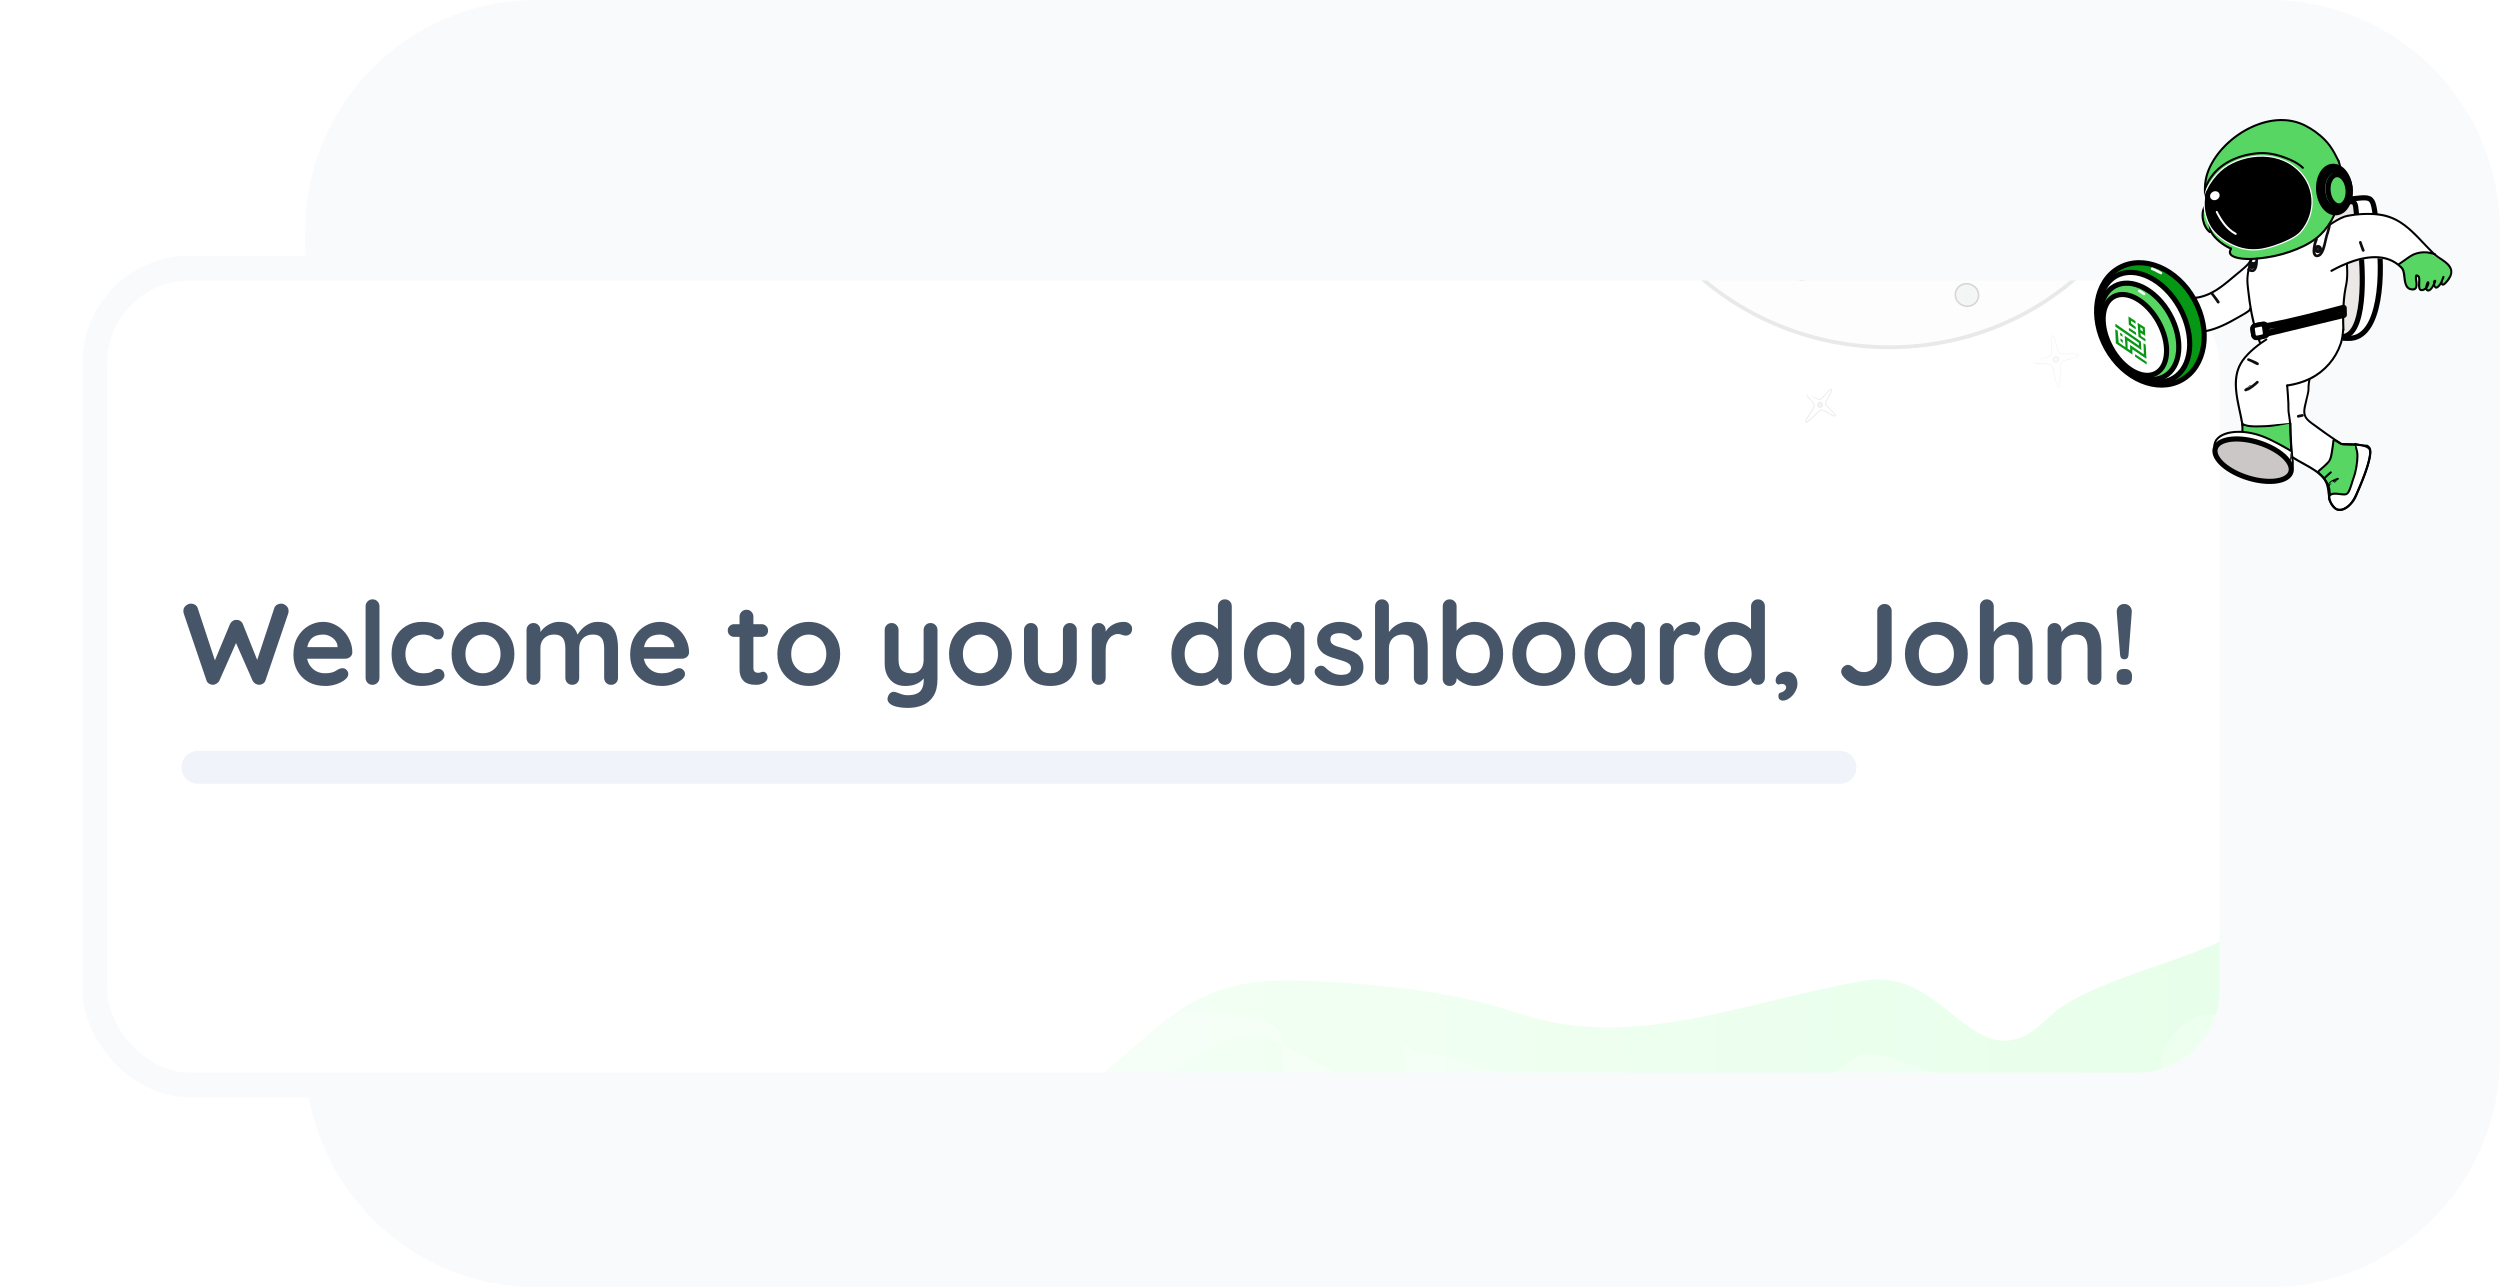 <svg width="303" height="156" viewBox="0 0 303 156" fill="none" xmlns="http://www.w3.org/2000/svg">
<path d="M37 28C37 12.536 49.536 0 65 0H275C290.464 0 303 12.536 303 28V128C303 143.464 290.464 156 275 156H65C49.536 156 37 143.464 37 128V28Z" fill="#F8FAFC"/>
<g filter="url(#filter0_d_3650_98794)">
<g clip-path="url(#clip0_3650_98794)">
<rect x="10" y="27" width="262" height="102" rx="13" fill="white"/>
<g opacity="0.2" clip-path="url(#clip1_3650_98794)">
<path d="M248.762 36.642C248.718 36.655 248.676 36.693 248.652 36.747C248.638 36.779 248.628 36.82 248.621 36.852C248.609 36.903 248.597 36.978 248.593 37.03C248.588 37.1 248.582 37.17 248.579 37.24C248.567 37.646 248.604 38.052 248.616 38.459C248.622 38.652 248.662 38.879 248.502 39.02C248.297 39.201 248.006 39.292 247.755 39.38C247.626 39.426 247.244 39.62 247.094 39.695C247.481 39.559 247.876 39.451 248.251 39.28C248.373 39.225 248.499 39.153 248.593 39.056C248.747 38.899 248.713 38.655 248.707 38.454C248.695 38.05 248.658 37.645 248.671 37.24C248.673 37.171 248.679 37.103 248.684 37.034C248.691 36.946 248.696 36.807 248.766 36.738C248.804 36.701 248.845 36.766 248.862 36.793C248.917 36.881 248.951 36.987 248.985 37.085C248.998 37.121 249.01 37.157 249.022 37.194C249.133 37.542 249.217 37.899 249.322 38.249C249.378 38.434 249.436 38.637 249.537 38.805C249.655 39.003 249.905 38.949 250.106 38.947C250.544 38.942 250.978 38.924 251.415 38.942C251.54 38.947 251.677 38.953 251.802 38.979C251.832 38.985 251.869 38.995 251.898 39.011C251.902 39.013 251.902 39.021 251.907 39.02C251.907 39.02 251.901 39.041 251.893 39.056C251.885 39.071 251.872 39.085 251.861 39.097C251.813 39.152 251.748 39.19 251.684 39.221C251.52 39.298 251.338 39.345 251.164 39.39C250.845 39.472 250.525 39.542 250.216 39.659C250.145 39.686 250.068 39.698 250.002 39.736C249.953 39.765 249.92 39.812 249.878 39.851C249.839 39.887 249.797 39.921 249.76 39.96C249.714 40.01 249.712 40.131 249.705 40.193C249.686 40.365 249.681 40.54 249.673 40.713C249.65 41.218 249.643 41.72 249.61 42.224C249.597 42.417 249.608 42.699 249.518 42.886C249.517 42.888 249.528 42.889 249.505 42.877C249.439 42.843 249.401 42.753 249.373 42.69C249.277 42.472 249.225 42.236 249.172 42.005C249.089 41.645 249.018 41.281 248.926 40.923C248.879 40.74 248.833 40.55 248.748 40.38C248.636 40.155 248.416 40.084 248.178 40.051C247.848 40.005 248.167 40.048 246.601 39.965C246.638 39.918 246.646 39.911 246.652 39.905C246.587 39.936 246.642 39.91 246.565 39.946C246.555 39.941 246.554 39.926 246.542 39.928C246.521 39.932 246.512 39.954 246.51 39.974C246.51 39.975 246.506 39.973 246.506 39.974C246.505 39.977 246.5 39.979 246.501 39.983C246.519 39.989 246.503 39.982 246.519 39.988C246.527 40.002 246.53 40.019 246.547 40.019C246.554 40.02 246.554 40.009 246.56 40.006C246.857 40.117 246.865 40.153 246.98 40.152C247.046 40.151 247.114 40.145 247.18 40.143C247.507 40.13 247.839 40.098 248.165 40.143C248.292 40.16 248.425 40.19 248.534 40.261C248.721 40.384 248.785 40.754 248.835 40.946C248.873 41.095 248.911 41.243 248.944 41.393C249.041 41.835 249.102 42.313 249.286 42.731C249.305 42.774 249.328 42.814 249.354 42.854C249.376 42.887 249.4 42.922 249.432 42.945C249.649 43.106 249.666 42.691 249.678 42.575C249.68 42.554 249.681 42.533 249.683 42.512C249.694 42.364 249.707 42.216 249.715 42.069C249.726 41.841 249.734 41.616 249.742 41.389C249.754 41.049 249.763 40.706 249.787 40.366C249.794 40.282 249.797 40.199 249.81 40.115C249.812 40.103 249.822 40.035 249.828 40.029C249.866 39.992 249.904 39.955 249.942 39.919C249.978 39.885 250.004 39.843 250.047 39.819C250.109 39.783 250.181 39.771 250.248 39.746C250.316 39.72 250.383 39.69 250.453 39.668C250.807 39.558 251.177 39.501 251.529 39.38C251.657 39.337 252.038 39.191 251.998 38.997C251.975 38.885 251.72 38.871 251.642 38.865C251.569 38.859 251.493 38.854 251.419 38.851C250.981 38.833 250.541 38.851 250.102 38.856C249.986 38.857 249.871 38.86 249.756 38.851C249.731 38.849 249.699 38.852 249.678 38.837C249.571 38.763 249.524 38.57 249.487 38.459C249.402 38.204 249.33 37.946 249.259 37.687C249.211 37.514 249.163 37.338 249.108 37.167C249.096 37.129 249.085 37.09 249.072 37.053C249.03 36.932 248.986 36.785 248.899 36.688C248.855 36.639 248.806 36.629 248.762 36.642ZM246.652 39.905C246.98 39.747 246.993 39.746 247.094 39.695C247.08 39.7 247.066 39.704 247.053 39.709C247.018 39.722 246.982 39.737 246.948 39.75C246.854 39.786 246.759 39.823 246.674 39.878C246.666 39.883 246.654 39.903 246.652 39.905Z" fill="#C7CBCB"/>
<path d="M248.952 39.379C249.049 39.252 249.227 39.226 249.349 39.32C249.47 39.414 249.49 39.593 249.392 39.719C249.294 39.846 249.117 39.873 248.995 39.779C248.874 39.685 248.854 39.506 248.952 39.379Z" stroke="#C7CBCB" stroke-width="0.307" stroke-miterlimit="10" stroke-linejoin="round"/>
<path d="M221.947 43.139C221.854 43.142 221.747 43.23 221.691 43.278C221.649 43.314 221.607 43.356 221.566 43.395C221.329 43.62 221.121 43.871 220.899 44.11C220.826 44.188 220.722 44.335 220.605 44.357C220.44 44.389 220.233 44.283 220.094 44.218C219.937 44.146 219.576 44.008 219.323 43.911C219.351 43.925 219.382 43.939 219.41 43.954C219.683 44.098 219.949 44.254 220.237 44.37C220.352 44.417 220.495 44.468 220.622 44.444C220.761 44.418 220.872 44.261 220.96 44.166C221.181 43.929 221.391 43.679 221.627 43.455C221.666 43.417 221.706 43.379 221.748 43.343C221.799 43.298 221.897 43.206 221.973 43.23C221.981 43.232 221.971 43.297 221.969 43.308C221.95 43.39 221.914 43.466 221.878 43.542C221.864 43.571 221.849 43.6 221.834 43.629C221.669 43.953 221.476 44.261 221.315 44.587C221.264 44.691 221.195 44.823 221.198 44.943C221.2 45.055 221.383 45.203 221.449 45.272C221.647 45.479 221.848 45.682 222.042 45.892C222.145 46.004 222.253 46.116 222.341 46.239C222.369 46.278 222.376 46.294 222.397 46.334C222.403 46.346 222.409 46.361 222.41 46.373C222.415 46.368 222.35 46.388 222.324 46.386C222.275 46.384 222.226 46.37 222.181 46.352C222.046 46.3 221.921 46.221 221.8 46.144C221.576 46.002 221.359 45.852 221.12 45.736C221.064 45.709 221.012 45.667 220.951 45.654C220.866 45.635 220.778 45.642 220.691 45.641C220.636 45.64 220.566 45.709 220.527 45.74C220.418 45.828 220.317 45.923 220.215 46.018C219.918 46.292 219.629 46.577 219.327 46.846C219.229 46.934 219.127 47.024 219.02 47.102C219.005 47.113 218.939 47.143 218.916 47.163C218.912 47.156 218.908 47.148 218.907 47.141C218.904 47.118 218.911 47.098 218.916 47.076C218.928 47.015 218.951 46.954 218.976 46.898C219.046 46.748 219.132 46.609 219.219 46.469C219.397 46.181 219.589 45.897 219.756 45.602C219.812 45.502 219.863 45.398 219.899 45.289C219.963 45.095 219.884 44.921 219.769 44.761C219.611 44.539 219.403 44.355 219.21 44.166C219.173 44.13 219.197 44.151 218.942 43.789C218.991 43.785 219.001 43.783 219.011 43.785C218.951 43.761 219.001 43.783 218.929 43.755C218.926 43.742 218.933 43.727 218.92 43.72C218.904 43.711 218.891 43.723 218.877 43.733C218.868 43.729 218.877 43.732 218.868 43.728C218.867 43.73 218.869 43.731 218.868 43.733C218.866 43.736 218.861 43.734 218.86 43.737C218.868 43.751 218.861 43.738 218.868 43.75C218.865 43.764 218.858 43.778 218.868 43.789C218.874 43.795 218.882 43.787 218.89 43.789C219.081 44.127 219.057 44.141 219.15 44.231C219.377 44.454 219.741 44.744 219.825 45.064C219.87 45.233 219.752 45.42 219.674 45.558C219.593 45.701 219.51 45.84 219.423 45.979C219.227 46.289 218.992 46.601 218.86 46.946C218.846 46.982 218.833 47.02 218.825 47.059C218.819 47.091 218.816 47.121 218.821 47.154C218.855 47.401 219.147 47.121 219.215 47.063C219.272 47.014 219.332 46.961 219.388 46.911C219.452 46.854 219.515 46.796 219.578 46.738C219.666 46.656 219.787 46.54 219.882 46.452C220.08 46.264 220.278 46.076 220.483 45.897C220.511 45.872 220.677 45.727 220.691 45.727C220.772 45.731 220.855 45.723 220.934 45.74C220.988 45.752 221.031 45.79 221.081 45.814C221.193 45.869 221.304 45.934 221.41 46.001C221.604 46.124 221.795 46.258 221.999 46.365C222.092 46.414 222.397 46.557 222.488 46.417C222.541 46.336 222.405 46.179 222.363 46.126C222.325 46.08 222.285 46.033 222.246 45.988C221.941 45.637 221.58 45.33 221.293 44.964C221.262 44.924 221.34 44.749 221.358 44.709C221.37 44.681 221.38 44.653 221.393 44.626C221.422 44.566 221.452 44.507 221.484 44.448C221.543 44.336 221.643 44.164 221.704 44.054C221.741 43.989 221.777 43.919 221.813 43.854C221.844 43.796 221.882 43.727 221.912 43.668C221.927 43.639 221.942 43.61 221.956 43.581C221.995 43.5 222.122 43.254 222.034 43.169C222.009 43.145 221.978 43.138 221.947 43.139ZM219.011 43.785C219.24 43.875 219.216 43.871 219.319 43.911C219.294 43.898 219.27 43.884 219.245 43.872C219.174 43.837 219.098 43.803 219.02 43.785C219.018 43.784 219.013 43.785 219.011 43.785Z" fill="#7B7F7F"/>
<path d="M220.571 44.836C220.697 44.821 220.81 44.91 220.825 45.036C220.84 45.161 220.75 45.275 220.624 45.29C220.498 45.304 220.384 45.215 220.37 45.089C220.355 44.964 220.445 44.85 220.571 44.836Z" stroke="#AAB1B1" stroke-width="0.307" stroke-miterlimit="10" stroke-linejoin="round"/>
<path d="M252.841 28.542C239.607 41.355 218.049 41.257 204.69 28.322C191.33 15.387 191.228 -5.486 204.462 -18.299C217.696 -31.113 239.254 -31.014 252.614 -18.079C265.973 -5.144 266.075 15.729 252.841 28.542Z" fill="#F5F5F5" stroke="#8A958A" stroke-width="0.467" stroke-miterlimit="10" stroke-linejoin="round"/>
<path d="M239.408 32.731C238.864 33.258 237.97 33.247 237.411 32.706C236.852 32.164 236.84 31.298 237.384 30.771C237.928 30.244 238.823 30.256 239.382 30.797C239.941 31.338 239.953 32.204 239.408 32.731Z" fill="#C7CBCB" stroke="#282F28" stroke-width="0.19" stroke-miterlimit="10" stroke-linejoin="round"/>
<path d="M219.378 29.534C218.834 30.061 217.939 30.05 217.38 29.508C216.821 28.967 216.809 28.101 217.354 27.574C217.898 27.047 218.792 27.059 219.351 27.6C219.91 28.141 219.922 29.007 219.378 29.534Z" fill="#C7CBCB" stroke="#282F28" stroke-width="0.19" stroke-miterlimit="10" stroke-linejoin="round"/>
<path d="M195.646 8.194C195.646 8.194 197.156 4.083 197.728 1.414C198.301 -1.255 197.281 -0.927 197.547 -2.402C197.812 -3.876 197.61 -3.308 198.875 -4.443C200.141 -5.579 199.998 -4.727 202.608 -6.944C205.218 -9.162 201.776 -11.843 207.301 -12.771C213.04 -13.735 212.533 -17.893 212.533 -17.893C212.533 -17.893 213.319 -19.117 214.344 -19.646C215.37 -20.175 217.191 -19.918 217.191 -19.918C217.191 -19.918 218.909 -18.837 221.612 -18.773C224.316 -18.709 223.512 -19.649 227.449 -19.749C231.386 -19.85 231.731 -18.771 235.26 -18.861C238.789 -18.952 238.575 -19.431 241.21 -19.735C241.21 -19.735 244.99 -19.541 247.682 -17.233C250.306 -14.983 249.768 -13.549 251.261 -11.652C252.703 -9.819 254.334 -11.659 255.895 -9.537C257.116 -7.879 256.771 -5.91 257.612 -4.422C258.682 -2.531 258.932 -3.142 260.103 -0.924C261.275 1.294 262.021 4.234 262.021 4.234C262.021 4.234 262.879 11.447 263.044 8.958C263.146 7.431 263.252 4.932 262.968 2.084C262.759 -0.018 262.251 -2.073 261.408 -4.663C260.739 -6.718 259.802 -8.517 258.881 -10.097C257.069 -13.205 255.068 -15.457 253.544 -17.083C251.467 -19.301 247.207 -22.323 245.498 -23.111C243.299 -24.125 240.684 -25.322 238.588 -25.939C235.779 -26.765 233.458 -26.926 233.458 -26.926C233.458 -26.926 230.827 -27.308 227.084 -27.127C225.649 -27.058 223.997 -26.976 222.436 -26.619C216.443 -25.249 215.241 -24.553 211.779 -22.645C210.248 -21.801 209.223 -20.986 208.293 -20.276C206.209 -18.684 205.454 -18.092 204.449 -17.037C202.388 -14.871 202.412 -14.572 200.388 -11.581C198.363 -8.589 197.259 -5.327 197.259 -5.327C197.259 -5.327 196.186 -2.264 195.773 0.973C195.545 2.763 195.417 4.614 195.472 5.883C195.517 6.908 195.646 8.194 195.646 8.194Z" fill="#C7CBCB"/>
</g>
<path d="M34.068 69.158C34.283 69.158 34.488 69.242 34.684 69.41C34.88 69.569 34.978 69.788 34.978 70.068C34.978 70.152 34.964 70.245 34.936 70.348L32.178 78.468C32.122 78.636 32.019 78.767 31.87 78.86C31.73 78.944 31.581 78.991 31.422 79C31.263 79 31.105 78.953 30.946 78.86C30.797 78.767 30.68 78.631 30.596 78.454L28.524 73.75L28.65 73.834L26.606 78.454C26.522 78.631 26.401 78.767 26.242 78.86C26.093 78.953 25.939 79 25.78 79C25.631 78.991 25.481 78.944 25.332 78.86C25.183 78.767 25.08 78.636 25.024 78.468L22.266 70.348C22.238 70.245 22.224 70.152 22.224 70.068C22.224 69.788 22.322 69.569 22.518 69.41C22.723 69.242 22.933 69.158 23.148 69.158C23.325 69.158 23.489 69.205 23.638 69.298C23.797 69.391 23.904 69.527 23.96 69.704L26.186 76.452L25.878 76.438L27.866 71.664C27.941 71.496 28.048 71.365 28.188 71.272C28.328 71.169 28.487 71.123 28.664 71.132C28.841 71.123 29 71.169 29.14 71.272C29.28 71.365 29.383 71.496 29.448 71.664L31.268 76.228L31.044 76.368L33.242 69.704C33.298 69.527 33.405 69.391 33.564 69.298C33.723 69.205 33.891 69.158 34.068 69.158ZM39.44 79.14C38.647 79.14 37.956 78.977 37.368 78.65C36.789 78.314 36.341 77.861 36.024 77.292C35.716 76.723 35.562 76.079 35.562 75.36C35.562 74.52 35.73 73.806 36.066 73.218C36.411 72.621 36.859 72.163 37.41 71.846C37.961 71.529 38.544 71.37 39.16 71.37C39.636 71.37 40.084 71.468 40.504 71.664C40.933 71.86 41.311 72.131 41.638 72.476C41.965 72.812 42.221 73.204 42.408 73.652C42.604 74.1 42.702 74.576 42.702 75.08C42.693 75.304 42.604 75.486 42.436 75.626C42.268 75.766 42.072 75.836 41.848 75.836H36.5L36.08 74.436H41.218L40.91 74.716V74.338C40.891 74.067 40.793 73.825 40.616 73.61C40.448 73.395 40.233 73.227 39.972 73.106C39.72 72.975 39.449 72.91 39.16 72.91C38.88 72.91 38.619 72.947 38.376 73.022C38.133 73.097 37.923 73.223 37.746 73.4C37.569 73.577 37.429 73.815 37.326 74.114C37.223 74.413 37.172 74.791 37.172 75.248C37.172 75.752 37.275 76.181 37.48 76.536C37.695 76.881 37.965 77.147 38.292 77.334C38.628 77.511 38.983 77.6 39.356 77.6C39.701 77.6 39.977 77.572 40.182 77.516C40.387 77.46 40.551 77.395 40.672 77.32C40.803 77.236 40.919 77.166 41.022 77.11C41.19 77.026 41.349 76.984 41.498 76.984C41.703 76.984 41.871 77.054 42.002 77.194C42.142 77.334 42.212 77.497 42.212 77.684C42.212 77.936 42.081 78.165 41.82 78.37C41.577 78.575 41.237 78.757 40.798 78.916C40.359 79.065 39.907 79.14 39.44 79.14ZM45.99 78.146C45.99 78.389 45.906 78.594 45.738 78.762C45.579 78.921 45.378 79 45.136 79C44.902 79 44.706 78.921 44.548 78.762C44.389 78.594 44.31 78.389 44.31 78.146V69.494C44.31 69.251 44.389 69.051 44.548 68.892C44.716 68.724 44.921 68.64 45.164 68.64C45.406 68.64 45.602 68.724 45.752 68.892C45.91 69.051 45.99 69.251 45.99 69.494V78.146ZM51.139 71.37C51.67 71.37 52.133 71.426 52.525 71.538C52.926 71.65 53.234 71.809 53.449 72.014C53.672 72.21 53.785 72.448 53.785 72.728C53.785 72.915 53.728 73.092 53.617 73.26C53.505 73.419 53.341 73.498 53.127 73.498C52.977 73.498 52.851 73.479 52.748 73.442C52.655 73.395 52.571 73.339 52.496 73.274C52.422 73.209 52.333 73.148 52.23 73.092C52.137 73.036 51.992 72.994 51.797 72.966C51.61 72.929 51.47 72.91 51.377 72.91C50.901 72.91 50.495 73.013 50.158 73.218C49.832 73.423 49.58 73.703 49.403 74.058C49.225 74.403 49.136 74.805 49.136 75.262C49.136 75.71 49.225 76.111 49.403 76.466C49.589 76.811 49.841 77.087 50.158 77.292C50.485 77.497 50.858 77.6 51.279 77.6C51.512 77.6 51.712 77.586 51.88 77.558C52.048 77.53 52.188 77.488 52.3 77.432C52.431 77.357 52.548 77.278 52.651 77.194C52.753 77.11 52.907 77.068 53.112 77.068C53.355 77.068 53.542 77.147 53.672 77.306C53.803 77.455 53.868 77.642 53.868 77.866C53.868 78.099 53.738 78.314 53.477 78.51C53.215 78.697 52.87 78.851 52.441 78.972C52.02 79.084 51.563 79.14 51.069 79.14C50.331 79.14 49.692 78.972 49.151 78.636C48.609 78.291 48.189 77.824 47.891 77.236C47.601 76.648 47.456 75.99 47.456 75.262C47.456 74.497 47.611 73.825 47.919 73.246C48.236 72.658 48.67 72.201 49.221 71.874C49.781 71.538 50.42 71.37 51.139 71.37ZM62.346 75.262C62.346 76.027 62.173 76.704 61.828 77.292C61.492 77.871 61.035 78.323 60.456 78.65C59.887 78.977 59.247 79.14 58.538 79.14C57.829 79.14 57.185 78.977 56.606 78.65C56.037 78.323 55.579 77.871 55.234 77.292C54.898 76.704 54.73 76.027 54.73 75.262C54.73 74.497 54.898 73.825 55.234 73.246C55.579 72.658 56.037 72.201 56.606 71.874C57.185 71.538 57.829 71.37 58.538 71.37C59.247 71.37 59.887 71.538 60.456 71.874C61.035 72.201 61.492 72.658 61.828 73.246C62.173 73.825 62.346 74.497 62.346 75.262ZM60.666 75.262C60.666 74.786 60.568 74.375 60.372 74.03C60.185 73.675 59.929 73.4 59.602 73.204C59.285 73.008 58.93 72.91 58.538 72.91C58.146 72.91 57.787 73.008 57.46 73.204C57.143 73.4 56.886 73.675 56.69 74.03C56.503 74.375 56.41 74.786 56.41 75.262C56.41 75.729 56.503 76.139 56.69 76.494C56.886 76.839 57.143 77.11 57.46 77.306C57.787 77.502 58.146 77.6 58.538 77.6C58.93 77.6 59.285 77.502 59.602 77.306C59.929 77.11 60.185 76.839 60.372 76.494C60.568 76.139 60.666 75.729 60.666 75.262ZM67.75 71.37C68.497 71.37 69.048 71.552 69.402 71.916C69.757 72.271 69.99 72.733 70.102 73.302L69.864 73.176L69.976 72.952C70.088 72.737 70.261 72.509 70.494 72.266C70.728 72.014 71.008 71.804 71.334 71.636C71.67 71.459 72.044 71.37 72.454 71.37C73.126 71.37 73.635 71.515 73.98 71.804C74.335 72.093 74.578 72.481 74.708 72.966C74.839 73.442 74.904 73.974 74.904 74.562V78.146C74.904 78.389 74.825 78.594 74.666 78.762C74.508 78.921 74.307 79 74.064 79C73.822 79 73.621 78.921 73.462 78.762C73.304 78.594 73.224 78.389 73.224 78.146V74.562C73.224 74.254 73.187 73.979 73.112 73.736C73.038 73.484 72.902 73.283 72.706 73.134C72.51 72.985 72.23 72.91 71.866 72.91C71.512 72.91 71.208 72.985 70.956 73.134C70.704 73.283 70.513 73.484 70.382 73.736C70.261 73.979 70.2 74.254 70.2 74.562V78.146C70.2 78.389 70.121 78.594 69.962 78.762C69.804 78.921 69.603 79 69.36 79C69.118 79 68.917 78.921 68.758 78.762C68.6 78.594 68.52 78.389 68.52 78.146V74.562C68.52 74.254 68.483 73.979 68.408 73.736C68.334 73.484 68.198 73.283 68.002 73.134C67.806 72.985 67.526 72.91 67.162 72.91C66.808 72.91 66.504 72.985 66.252 73.134C66 73.283 65.809 73.484 65.678 73.736C65.557 73.979 65.496 74.254 65.496 74.562V78.146C65.496 78.389 65.417 78.594 65.258 78.762C65.1 78.921 64.899 79 64.656 79C64.414 79 64.213 78.921 64.054 78.762C63.896 78.594 63.816 78.389 63.816 78.146V72.364C63.816 72.121 63.896 71.921 64.054 71.762C64.213 71.594 64.414 71.51 64.656 71.51C64.899 71.51 65.1 71.594 65.258 71.762C65.417 71.921 65.496 72.121 65.496 72.364V72.966L65.286 72.924C65.37 72.765 65.487 72.597 65.636 72.42C65.786 72.233 65.968 72.061 66.182 71.902C66.397 71.743 66.635 71.617 66.896 71.524C67.158 71.421 67.442 71.37 67.75 71.37ZM80.251 79.14C79.457 79.14 78.766 78.977 78.178 78.65C77.6 78.314 77.152 77.861 76.835 77.292C76.526 76.723 76.373 76.079 76.373 75.36C76.373 74.52 76.54 73.806 76.876 73.218C77.222 72.621 77.67 72.163 78.221 71.846C78.771 71.529 79.355 71.37 79.971 71.37C80.447 71.37 80.894 71.468 81.314 71.664C81.744 71.86 82.122 72.131 82.448 72.476C82.775 72.812 83.032 73.204 83.219 73.652C83.415 74.1 83.513 74.576 83.513 75.08C83.503 75.304 83.415 75.486 83.246 75.626C83.079 75.766 82.882 75.836 82.659 75.836H77.311L76.891 74.436H82.028L81.721 74.716V74.338C81.702 74.067 81.604 73.825 81.427 73.61C81.258 73.395 81.044 73.227 80.782 73.106C80.531 72.975 80.26 72.91 79.971 72.91C79.691 72.91 79.429 72.947 79.186 73.022C78.944 73.097 78.734 73.223 78.556 73.4C78.379 73.577 78.239 73.815 78.136 74.114C78.034 74.413 77.983 74.791 77.983 75.248C77.983 75.752 78.085 76.181 78.29 76.536C78.505 76.881 78.776 77.147 79.103 77.334C79.439 77.511 79.793 77.6 80.166 77.6C80.512 77.6 80.787 77.572 80.993 77.516C81.198 77.46 81.361 77.395 81.483 77.32C81.613 77.236 81.73 77.166 81.832 77.11C82.001 77.026 82.159 76.984 82.308 76.984C82.514 76.984 82.682 77.054 82.812 77.194C82.953 77.334 83.022 77.497 83.022 77.684C83.022 77.936 82.892 78.165 82.63 78.37C82.388 78.575 82.047 78.757 81.609 78.916C81.17 79.065 80.717 79.14 80.251 79.14ZM88.988 71.65H92.306C92.53 71.65 92.717 71.725 92.866 71.874C93.016 72.023 93.09 72.21 93.09 72.434C93.09 72.649 93.016 72.831 92.866 72.98C92.717 73.12 92.53 73.19 92.306 73.19H88.988C88.764 73.19 88.578 73.115 88.428 72.966C88.279 72.817 88.204 72.63 88.204 72.406C88.204 72.191 88.279 72.014 88.428 71.874C88.578 71.725 88.764 71.65 88.988 71.65ZM90.486 69.9C90.729 69.9 90.925 69.984 91.074 70.152C91.233 70.311 91.312 70.511 91.312 70.754V76.984C91.312 77.115 91.335 77.222 91.382 77.306C91.438 77.39 91.508 77.451 91.592 77.488C91.686 77.525 91.784 77.544 91.886 77.544C91.998 77.544 92.101 77.525 92.194 77.488C92.287 77.441 92.395 77.418 92.516 77.418C92.647 77.418 92.763 77.479 92.866 77.6C92.978 77.721 93.034 77.889 93.034 78.104C93.034 78.365 92.889 78.58 92.6 78.748C92.32 78.916 92.017 79 91.69 79C91.494 79 91.275 78.986 91.032 78.958C90.799 78.921 90.575 78.841 90.36 78.72C90.155 78.589 89.982 78.393 89.842 78.132C89.702 77.871 89.632 77.511 89.632 77.054V70.754C89.632 70.511 89.712 70.311 89.87 70.152C90.038 69.984 90.243 69.9 90.486 69.9ZM101.83 75.262C101.83 76.027 101.658 76.704 101.312 77.292C100.976 77.871 100.519 78.323 99.94 78.65C99.371 78.977 98.732 79.14 98.022 79.14C97.313 79.14 96.669 78.977 96.09 78.65C95.521 78.323 95.064 77.871 94.718 77.292C94.382 76.704 94.214 76.027 94.214 75.262C94.214 74.497 94.382 73.825 94.718 73.246C95.064 72.658 95.521 72.201 96.09 71.874C96.669 71.538 97.313 71.37 98.022 71.37C98.732 71.37 99.371 71.538 99.94 71.874C100.519 72.201 100.976 72.658 101.312 73.246C101.658 73.825 101.83 74.497 101.83 75.262ZM100.15 75.262C100.15 74.786 100.052 74.375 99.856 74.03C99.67 73.675 99.413 73.4 99.086 73.204C98.769 73.008 98.414 72.91 98.022 72.91C97.63 72.91 97.271 73.008 96.944 73.204C96.627 73.4 96.37 73.675 96.174 74.03C95.988 74.375 95.894 74.786 95.894 75.262C95.894 75.729 95.988 76.139 96.174 76.494C96.37 76.839 96.627 77.11 96.944 77.306C97.271 77.502 97.63 77.6 98.022 77.6C98.414 77.6 98.769 77.502 99.086 77.306C99.413 77.11 99.67 76.839 99.856 76.494C100.052 76.139 100.15 75.729 100.15 75.262ZM112.782 71.51C113.025 71.51 113.226 71.594 113.384 71.762C113.543 71.921 113.622 72.121 113.622 72.364V78.314C113.622 79.173 113.459 79.854 113.132 80.358C112.815 80.871 112.386 81.24 111.844 81.464C111.303 81.688 110.696 81.8 110.024 81.8C109.726 81.8 109.408 81.777 109.072 81.73C108.736 81.683 108.461 81.613 108.246 81.52C107.966 81.399 107.77 81.245 107.658 81.058C107.556 80.881 107.537 80.689 107.602 80.484C107.686 80.213 107.822 80.027 108.008 79.924C108.195 79.831 108.391 79.821 108.596 79.896C108.746 79.943 108.942 80.013 109.184 80.106C109.427 80.209 109.707 80.26 110.024 80.26C110.454 80.26 110.808 80.199 111.088 80.078C111.378 79.966 111.592 79.77 111.732 79.49C111.882 79.219 111.956 78.846 111.956 78.37V77.432L112.25 77.768C112.092 78.076 111.891 78.333 111.648 78.538C111.415 78.734 111.135 78.883 110.808 78.986C110.482 79.089 110.108 79.14 109.688 79.14C109.194 79.14 108.76 79.028 108.386 78.804C108.022 78.571 107.738 78.253 107.532 77.852C107.327 77.441 107.224 76.975 107.224 76.452V72.364C107.224 72.121 107.304 71.921 107.462 71.762C107.621 71.594 107.822 71.51 108.064 71.51C108.307 71.51 108.508 71.594 108.666 71.762C108.825 71.921 108.904 72.121 108.904 72.364V75.948C108.904 76.555 109.035 76.984 109.296 77.236C109.567 77.479 109.94 77.6 110.416 77.6C110.743 77.6 111.018 77.539 111.242 77.418C111.466 77.287 111.639 77.101 111.76 76.858C111.882 76.606 111.942 76.303 111.942 75.948V72.364C111.942 72.121 112.022 71.921 112.18 71.762C112.339 71.594 112.54 71.51 112.782 71.51ZM122.639 75.262C122.639 76.027 122.466 76.704 122.121 77.292C121.785 77.871 121.328 78.323 120.749 78.65C120.18 78.977 119.54 79.14 118.831 79.14C118.122 79.14 117.478 78.977 116.899 78.65C116.33 78.323 115.872 77.871 115.527 77.292C115.191 76.704 115.023 76.027 115.023 75.262C115.023 74.497 115.191 73.825 115.527 73.246C115.872 72.658 116.33 72.201 116.899 71.874C117.478 71.538 118.122 71.37 118.831 71.37C119.54 71.37 120.18 71.538 120.749 71.874C121.328 72.201 121.785 72.658 122.121 73.246C122.466 73.825 122.639 74.497 122.639 75.262ZM120.959 75.262C120.959 74.786 120.861 74.375 120.665 74.03C120.478 73.675 120.222 73.4 119.895 73.204C119.578 73.008 119.223 72.91 118.831 72.91C118.439 72.91 118.08 73.008 117.753 73.204C117.436 73.4 117.179 73.675 116.983 74.03C116.796 74.375 116.703 74.786 116.703 75.262C116.703 75.729 116.796 76.139 116.983 76.494C117.179 76.839 117.436 77.11 117.753 77.306C118.08 77.502 118.439 77.6 118.831 77.6C119.223 77.6 119.578 77.502 119.895 77.306C120.222 77.11 120.478 76.839 120.665 76.494C120.861 76.139 120.959 75.729 120.959 75.262ZM129.667 71.51C129.91 71.51 130.111 71.594 130.269 71.762C130.428 71.921 130.507 72.121 130.507 72.364V75.92C130.507 76.909 130.232 77.693 129.681 78.272C129.131 78.851 128.337 79.14 127.301 79.14C126.265 79.14 125.472 78.851 124.921 78.272C124.38 77.693 124.109 76.909 124.109 75.92V72.364C124.109 72.121 124.189 71.921 124.347 71.762C124.506 71.594 124.707 71.51 124.949 71.51C125.192 71.51 125.393 71.594 125.551 71.762C125.71 71.921 125.789 72.121 125.789 72.364V75.92C125.789 76.489 125.915 76.914 126.167 77.194C126.419 77.465 126.797 77.6 127.301 77.6C127.815 77.6 128.197 77.465 128.449 77.194C128.701 76.914 128.827 76.489 128.827 75.92V72.364C128.827 72.121 128.907 71.921 129.065 71.762C129.224 71.594 129.425 71.51 129.667 71.51ZM133.166 79C132.923 79 132.723 78.921 132.564 78.762C132.405 78.594 132.326 78.389 132.326 78.146V72.364C132.326 72.121 132.405 71.921 132.564 71.762C132.723 71.594 132.923 71.51 133.166 71.51C133.409 71.51 133.609 71.594 133.768 71.762C133.927 71.921 134.006 72.121 134.006 72.364V73.68L133.908 72.742C134.011 72.518 134.141 72.322 134.3 72.154C134.468 71.977 134.655 71.832 134.86 71.72C135.065 71.599 135.285 71.51 135.518 71.454C135.751 71.398 135.985 71.37 136.218 71.37C136.498 71.37 136.731 71.449 136.918 71.608C137.114 71.767 137.212 71.953 137.212 72.168C137.212 72.476 137.133 72.7 136.974 72.84C136.815 72.971 136.643 73.036 136.456 73.036C136.279 73.036 136.115 73.003 135.966 72.938C135.826 72.873 135.663 72.84 135.476 72.84C135.308 72.84 135.135 72.882 134.958 72.966C134.79 73.041 134.631 73.162 134.482 73.33C134.342 73.498 134.225 73.708 134.132 73.96C134.048 74.203 134.006 74.492 134.006 74.828V78.146C134.006 78.389 133.927 78.594 133.768 78.762C133.609 78.921 133.409 79 133.166 79ZM148.452 68.64C148.695 68.64 148.895 68.719 149.054 68.878C149.213 69.037 149.292 69.242 149.292 69.494V78.146C149.292 78.389 149.213 78.594 149.054 78.762C148.895 78.921 148.695 79 148.452 79C148.209 79 148.009 78.921 147.85 78.762C147.691 78.594 147.612 78.389 147.612 78.146V77.46L147.92 77.586C147.92 77.707 147.855 77.857 147.724 78.034C147.593 78.202 147.416 78.37 147.192 78.538C146.968 78.706 146.702 78.851 146.394 78.972C146.095 79.084 145.769 79.14 145.414 79.14C144.77 79.14 144.187 78.977 143.664 78.65C143.141 78.314 142.726 77.857 142.418 77.278C142.119 76.69 141.97 76.018 141.97 75.262C141.97 74.497 142.119 73.825 142.418 73.246C142.726 72.658 143.137 72.201 143.65 71.874C144.163 71.538 144.733 71.37 145.358 71.37C145.759 71.37 146.128 71.431 146.464 71.552C146.8 71.673 147.089 71.827 147.332 72.014C147.584 72.201 147.775 72.392 147.906 72.588C148.046 72.775 148.116 72.933 148.116 73.064L147.612 73.246V69.494C147.612 69.251 147.691 69.051 147.85 68.892C148.009 68.724 148.209 68.64 148.452 68.64ZM145.624 77.6C146.035 77.6 146.394 77.497 146.702 77.292C147.01 77.087 147.248 76.807 147.416 76.452C147.593 76.097 147.682 75.701 147.682 75.262C147.682 74.814 147.593 74.413 147.416 74.058C147.248 73.703 147.01 73.423 146.702 73.218C146.394 73.013 146.035 72.91 145.624 72.91C145.223 72.91 144.868 73.013 144.56 73.218C144.252 73.423 144.009 73.703 143.832 74.058C143.664 74.413 143.58 74.814 143.58 75.262C143.58 75.701 143.664 76.097 143.832 76.452C144.009 76.807 144.252 77.087 144.56 77.292C144.868 77.497 145.223 77.6 145.624 77.6ZM157.243 71.37C157.486 71.37 157.687 71.449 157.845 71.608C158.004 71.767 158.083 71.972 158.083 72.224V78.146C158.083 78.389 158.004 78.594 157.845 78.762C157.687 78.921 157.486 79 157.243 79C157.001 79 156.8 78.921 156.641 78.762C156.483 78.594 156.403 78.389 156.403 78.146V77.46L156.711 77.586C156.711 77.707 156.646 77.857 156.515 78.034C156.385 78.202 156.207 78.37 155.983 78.538C155.759 78.706 155.493 78.851 155.185 78.972C154.887 79.084 154.56 79.14 154.205 79.14C153.561 79.14 152.978 78.977 152.455 78.65C151.933 78.314 151.517 77.857 151.209 77.278C150.911 76.69 150.761 76.018 150.761 75.262C150.761 74.497 150.911 73.825 151.209 73.246C151.517 72.658 151.928 72.201 152.441 71.874C152.955 71.538 153.524 71.37 154.149 71.37C154.551 71.37 154.919 71.431 155.255 71.552C155.591 71.673 155.881 71.827 156.123 72.014C156.375 72.201 156.567 72.392 156.697 72.588C156.837 72.775 156.907 72.933 156.907 73.064L156.403 73.246V72.224C156.403 71.981 156.483 71.781 156.641 71.622C156.8 71.454 157.001 71.37 157.243 71.37ZM154.415 77.6C154.826 77.6 155.185 77.497 155.493 77.292C155.801 77.087 156.039 76.807 156.207 76.452C156.385 76.097 156.473 75.701 156.473 75.262C156.473 74.814 156.385 74.413 156.207 74.058C156.039 73.703 155.801 73.423 155.493 73.218C155.185 73.013 154.826 72.91 154.415 72.91C154.014 72.91 153.659 73.013 153.351 73.218C153.043 73.423 152.801 73.703 152.623 74.058C152.455 74.413 152.371 74.814 152.371 75.262C152.371 75.701 152.455 76.097 152.623 76.452C152.801 76.807 153.043 77.087 153.351 77.292C153.659 77.497 154.014 77.6 154.415 77.6ZM159.468 77.838C159.375 77.707 159.333 77.539 159.342 77.334C159.352 77.129 159.473 76.951 159.706 76.802C159.856 76.709 160.014 76.671 160.182 76.69C160.35 76.699 160.514 76.783 160.672 76.942C160.943 77.213 161.228 77.423 161.526 77.572C161.825 77.721 162.198 77.796 162.646 77.796C162.786 77.787 162.94 77.768 163.108 77.74C163.276 77.703 163.421 77.628 163.542 77.516C163.673 77.395 163.738 77.213 163.738 76.97C163.738 76.765 163.668 76.601 163.528 76.48C163.388 76.359 163.202 76.256 162.968 76.172C162.744 76.088 162.492 76.009 162.212 75.934C161.923 75.85 161.624 75.757 161.316 75.654C161.018 75.551 160.742 75.421 160.49 75.262C160.238 75.094 160.033 74.875 159.874 74.604C159.716 74.333 159.636 73.993 159.636 73.582C159.636 73.115 159.767 72.719 160.028 72.392C160.29 72.065 160.626 71.813 161.036 71.636C161.456 71.459 161.895 71.37 162.352 71.37C162.642 71.37 162.945 71.407 163.262 71.482C163.58 71.547 163.883 71.659 164.172 71.818C164.462 71.967 164.704 72.168 164.9 72.42C165.003 72.56 165.064 72.728 165.082 72.924C165.101 73.12 165.012 73.297 164.816 73.456C164.676 73.568 164.513 73.619 164.326 73.61C164.14 73.591 163.986 73.526 163.864 73.414C163.706 73.209 163.491 73.045 163.22 72.924C162.959 72.803 162.656 72.742 162.31 72.742C162.17 72.742 162.016 72.761 161.848 72.798C161.69 72.826 161.55 72.896 161.428 73.008C161.307 73.111 161.246 73.279 161.246 73.512C161.246 73.727 161.316 73.899 161.456 74.03C161.596 74.151 161.783 74.254 162.016 74.338C162.259 74.413 162.516 74.487 162.786 74.562C163.066 74.637 163.351 74.725 163.64 74.828C163.93 74.931 164.196 75.066 164.438 75.234C164.681 75.402 164.877 75.621 165.026 75.892C165.176 76.153 165.25 76.489 165.25 76.9C165.25 77.376 165.11 77.782 164.83 78.118C164.55 78.454 164.2 78.711 163.78 78.888C163.36 79.056 162.931 79.14 162.492 79.14C161.942 79.14 161.391 79.047 160.84 78.86C160.29 78.664 159.832 78.323 159.468 77.838ZM170.59 71.37C171.262 71.37 171.771 71.515 172.116 71.804C172.471 72.093 172.713 72.481 172.844 72.966C172.975 73.442 173.04 73.974 173.04 74.562V78.146C173.04 78.389 172.961 78.594 172.802 78.762C172.643 78.921 172.443 79 172.2 79C171.957 79 171.757 78.921 171.598 78.762C171.439 78.594 171.36 78.389 171.36 78.146V74.562C171.36 74.254 171.323 73.979 171.248 73.736C171.173 73.484 171.038 73.283 170.842 73.134C170.646 72.985 170.366 72.91 170.002 72.91C169.647 72.91 169.344 72.985 169.092 73.134C168.84 73.283 168.649 73.484 168.518 73.736C168.397 73.979 168.336 74.254 168.336 74.562V78.146C168.336 78.389 168.257 78.594 168.098 78.762C167.939 78.921 167.739 79 167.496 79C167.253 79 167.053 78.921 166.894 78.762C166.735 78.594 166.656 78.389 166.656 78.146V69.494C166.656 69.251 166.735 69.051 166.894 68.892C167.053 68.724 167.253 68.64 167.496 68.64C167.739 68.64 167.939 68.724 168.098 68.892C168.257 69.051 168.336 69.251 168.336 69.494V72.966L168.126 72.924C168.21 72.765 168.327 72.597 168.476 72.42C168.625 72.233 168.807 72.061 169.022 71.902C169.237 71.743 169.475 71.617 169.736 71.524C169.997 71.421 170.282 71.37 170.59 71.37ZM178.737 71.37C179.391 71.37 179.974 71.538 180.487 71.874C181.01 72.201 181.421 72.653 181.719 73.232C182.027 73.811 182.181 74.483 182.181 75.248C182.181 76.013 182.027 76.69 181.719 77.278C181.421 77.857 181.015 78.314 180.501 78.65C179.997 78.977 179.428 79.14 178.793 79.14C178.42 79.14 178.07 79.079 177.743 78.958C177.417 78.837 177.127 78.683 176.875 78.496C176.633 78.309 176.441 78.123 176.301 77.936C176.171 77.74 176.105 77.577 176.105 77.446L176.539 77.264V78.286C176.539 78.529 176.46 78.734 176.301 78.902C176.143 79.061 175.942 79.14 175.699 79.14C175.457 79.14 175.256 79.061 175.097 78.902C174.939 78.743 174.859 78.538 174.859 78.286V69.494C174.859 69.251 174.939 69.051 175.097 68.892C175.256 68.724 175.457 68.64 175.699 68.64C175.942 68.64 176.143 68.724 176.301 68.892C176.46 69.051 176.539 69.251 176.539 69.494V73.05L176.301 72.924C176.301 72.803 176.367 72.658 176.497 72.49C176.628 72.313 176.805 72.14 177.029 71.972C177.253 71.795 177.51 71.65 177.799 71.538C178.098 71.426 178.411 71.37 178.737 71.37ZM178.527 72.91C178.117 72.91 177.757 73.013 177.449 73.218C177.141 73.423 176.899 73.703 176.721 74.058C176.553 74.403 176.469 74.8 176.469 75.248C176.469 75.687 176.553 76.088 176.721 76.452C176.899 76.807 177.141 77.087 177.449 77.292C177.757 77.497 178.117 77.6 178.527 77.6C178.938 77.6 179.293 77.497 179.591 77.292C179.899 77.087 180.137 76.807 180.305 76.452C180.483 76.088 180.571 75.687 180.571 75.248C180.571 74.8 180.483 74.403 180.305 74.058C180.137 73.703 179.899 73.423 179.591 73.218C179.293 73.013 178.938 72.91 178.527 72.91ZM190.916 75.262C190.916 76.027 190.744 76.704 190.398 77.292C190.062 77.871 189.605 78.323 189.026 78.65C188.457 78.977 187.818 79.14 187.108 79.14C186.399 79.14 185.755 78.977 185.176 78.65C184.607 78.323 184.15 77.871 183.804 77.292C183.468 76.704 183.3 76.027 183.3 75.262C183.3 74.497 183.468 73.825 183.804 73.246C184.15 72.658 184.607 72.201 185.176 71.874C185.755 71.538 186.399 71.37 187.108 71.37C187.818 71.37 188.457 71.538 189.026 71.874C189.605 72.201 190.062 72.658 190.398 73.246C190.744 73.825 190.916 74.497 190.916 75.262ZM189.236 75.262C189.236 74.786 189.138 74.375 188.942 74.03C188.756 73.675 188.499 73.4 188.172 73.204C187.855 73.008 187.5 72.91 187.108 72.91C186.716 72.91 186.357 73.008 186.03 73.204C185.713 73.4 185.456 73.675 185.26 74.03C185.074 74.375 184.98 74.786 184.98 75.262C184.98 75.729 185.074 76.139 185.26 76.494C185.456 76.839 185.713 77.11 186.03 77.306C186.357 77.502 186.716 77.6 187.108 77.6C187.5 77.6 187.855 77.502 188.172 77.306C188.499 77.11 188.756 76.839 188.942 76.494C189.138 76.139 189.236 75.729 189.236 75.262ZM198.519 71.37C198.761 71.37 198.962 71.449 199.121 71.608C199.279 71.767 199.359 71.972 199.359 72.224V78.146C199.359 78.389 199.279 78.594 199.121 78.762C198.962 78.921 198.761 79 198.519 79C198.276 79 198.075 78.921 197.917 78.762C197.758 78.594 197.679 78.389 197.679 78.146V77.46L197.987 77.586C197.987 77.707 197.921 77.857 197.791 78.034C197.66 78.202 197.483 78.37 197.259 78.538C197.035 78.706 196.769 78.851 196.461 78.972C196.162 79.084 195.835 79.14 195.481 79.14C194.837 79.14 194.253 78.977 193.731 78.65C193.208 78.314 192.793 77.857 192.485 77.278C192.186 76.69 192.037 76.018 192.037 75.262C192.037 74.497 192.186 73.825 192.485 73.246C192.793 72.658 193.203 72.201 193.717 71.874C194.23 71.538 194.799 71.37 195.425 71.37C195.826 71.37 196.195 71.431 196.531 71.552C196.867 71.673 197.156 71.827 197.399 72.014C197.651 72.201 197.842 72.392 197.973 72.588C198.113 72.775 198.183 72.933 198.183 73.064L197.679 73.246V72.224C197.679 71.981 197.758 71.781 197.917 71.622C198.075 71.454 198.276 71.37 198.519 71.37ZM195.691 77.6C196.101 77.6 196.461 77.497 196.769 77.292C197.077 77.087 197.315 76.807 197.483 76.452C197.66 76.097 197.749 75.701 197.749 75.262C197.749 74.814 197.66 74.413 197.483 74.058C197.315 73.703 197.077 73.423 196.769 73.218C196.461 73.013 196.101 72.91 195.691 72.91C195.289 72.91 194.935 73.013 194.627 73.218C194.319 73.423 194.076 73.703 193.899 74.058C193.731 74.413 193.647 74.814 193.647 75.262C193.647 75.701 193.731 76.097 193.899 76.452C194.076 76.807 194.319 77.087 194.627 77.292C194.935 77.497 195.289 77.6 195.691 77.6ZM202.018 79C201.775 79 201.574 78.921 201.416 78.762C201.257 78.594 201.178 78.389 201.178 78.146V72.364C201.178 72.121 201.257 71.921 201.416 71.762C201.574 71.594 201.775 71.51 202.018 71.51C202.26 71.51 202.461 71.594 202.62 71.762C202.778 71.921 202.858 72.121 202.858 72.364V73.68L202.76 72.742C202.862 72.518 202.993 72.322 203.152 72.154C203.32 71.977 203.506 71.832 203.712 71.72C203.917 71.599 204.136 71.51 204.37 71.454C204.603 71.398 204.836 71.37 205.07 71.37C205.35 71.37 205.583 71.449 205.77 71.608C205.966 71.767 206.064 71.953 206.064 72.168C206.064 72.476 205.984 72.7 205.826 72.84C205.667 72.971 205.494 73.036 205.308 73.036C205.13 73.036 204.967 73.003 204.818 72.938C204.678 72.873 204.514 72.84 204.328 72.84C204.16 72.84 203.987 72.882 203.81 72.966C203.642 73.041 203.483 73.162 203.334 73.33C203.194 73.498 203.077 73.708 202.984 73.96C202.9 74.203 202.858 74.492 202.858 74.828V78.146C202.858 78.389 202.778 78.594 202.62 78.762C202.461 78.921 202.26 79 202.018 79ZM213.065 68.64C213.308 68.64 213.509 68.719 213.667 68.878C213.826 69.037 213.905 69.242 213.905 69.494V78.146C213.905 78.389 213.826 78.594 213.667 78.762C213.509 78.921 213.308 79 213.065 79C212.823 79 212.622 78.921 212.463 78.762C212.305 78.594 212.225 78.389 212.225 78.146V77.46L212.533 77.586C212.533 77.707 212.468 77.857 212.337 78.034C212.207 78.202 212.029 78.37 211.805 78.538C211.581 78.706 211.315 78.851 211.007 78.972C210.709 79.084 210.382 79.14 210.027 79.14C209.383 79.14 208.8 78.977 208.277 78.65C207.755 78.314 207.339 77.857 207.031 77.278C206.733 76.69 206.583 76.018 206.583 75.262C206.583 74.497 206.733 73.825 207.031 73.246C207.339 72.658 207.75 72.201 208.263 71.874C208.777 71.538 209.346 71.37 209.971 71.37C210.373 71.37 210.741 71.431 211.077 71.552C211.413 71.673 211.703 71.827 211.945 72.014C212.197 72.201 212.389 72.392 212.519 72.588C212.659 72.775 212.729 72.933 212.729 73.064L212.225 73.246V69.494C212.225 69.251 212.305 69.051 212.463 68.892C212.622 68.724 212.823 68.64 213.065 68.64ZM210.237 77.6C210.648 77.6 211.007 77.497 211.315 77.292C211.623 77.087 211.861 76.807 212.029 76.452C212.207 76.097 212.295 75.701 212.295 75.262C212.295 74.814 212.207 74.413 212.029 74.058C211.861 73.703 211.623 73.423 211.315 73.218C211.007 73.013 210.648 72.91 210.237 72.91C209.836 72.91 209.481 73.013 209.173 73.218C208.865 73.423 208.623 73.703 208.445 74.058C208.277 74.413 208.193 74.814 208.193 75.262C208.193 75.701 208.277 76.097 208.445 76.452C208.623 76.807 208.865 77.087 209.173 77.292C209.481 77.497 209.836 77.6 210.237 77.6ZM217.852 78.888C217.852 79.196 217.764 79.504 217.586 79.812C217.418 80.129 217.194 80.391 216.914 80.596C216.644 80.811 216.354 80.918 216.046 80.918C215.944 80.918 215.832 80.876 215.71 80.792C215.598 80.708 215.542 80.563 215.542 80.358C215.542 80.143 215.608 80.013 215.738 79.966C215.878 79.929 215.995 79.887 216.088 79.84C216.21 79.775 216.303 79.695 216.368 79.602C216.443 79.518 216.48 79.411 216.48 79.28C216.48 79.177 216.429 79.084 216.326 79C216.233 78.925 216.107 78.888 215.948 78.888C215.892 78.888 215.827 78.897 215.752 78.916C215.678 78.925 215.612 78.949 215.556 78.986C215.463 78.939 215.379 78.883 215.304 78.818C215.239 78.743 215.206 78.627 215.206 78.468C215.206 78.179 215.337 77.931 215.598 77.726C215.869 77.511 216.182 77.404 216.536 77.404C216.938 77.404 217.255 77.539 217.488 77.81C217.731 78.081 217.852 78.44 217.852 78.888ZM225.926 79.14C225.394 79.14 224.899 79.033 224.442 78.818C223.984 78.603 223.611 78.295 223.322 77.894C223.21 77.726 223.154 77.563 223.154 77.404C223.154 77.171 223.242 76.975 223.42 76.816C223.606 76.657 223.788 76.578 223.966 76.578C224.106 76.578 224.241 76.62 224.372 76.704C224.512 76.788 224.638 76.886 224.75 76.998C224.936 77.166 225.118 77.287 225.296 77.362C225.482 77.427 225.692 77.46 225.926 77.46C226.206 77.46 226.467 77.39 226.71 77.25C226.952 77.11 227.148 76.923 227.298 76.69C227.447 76.457 227.522 76.205 227.522 75.934V70.054C227.522 69.811 227.61 69.611 227.788 69.452C227.965 69.284 228.17 69.2 228.404 69.2C228.665 69.2 228.875 69.284 229.034 69.452C229.192 69.611 229.272 69.811 229.272 70.054V75.934C229.272 76.503 229.122 77.031 228.824 77.516C228.525 78.001 228.124 78.393 227.62 78.692C227.116 78.991 226.551 79.14 225.926 79.14ZM238.494 75.262C238.494 76.027 238.322 76.704 237.976 77.292C237.64 77.871 237.183 78.323 236.604 78.65C236.035 78.977 235.396 79.14 234.686 79.14C233.977 79.14 233.333 78.977 232.754 78.65C232.185 78.323 231.728 77.871 231.382 77.292C231.046 76.704 230.878 76.027 230.878 75.262C230.878 74.497 231.046 73.825 231.382 73.246C231.728 72.658 232.185 72.201 232.754 71.874C233.333 71.538 233.977 71.37 234.686 71.37C235.396 71.37 236.035 71.538 236.604 71.874C237.183 72.201 237.64 72.658 237.976 73.246C238.322 73.825 238.494 74.497 238.494 75.262ZM236.814 75.262C236.814 74.786 236.716 74.375 236.52 74.03C236.334 73.675 236.077 73.4 235.75 73.204C235.433 73.008 235.078 72.91 234.686 72.91C234.294 72.91 233.935 73.008 233.608 73.204C233.291 73.4 233.034 73.675 232.838 74.03C232.652 74.375 232.558 74.786 232.558 75.262C232.558 75.729 232.652 76.139 232.838 76.494C233.034 76.839 233.291 77.11 233.608 77.306C233.935 77.502 234.294 77.6 234.686 77.6C235.078 77.6 235.433 77.502 235.75 77.306C236.077 77.11 236.334 76.839 236.52 76.494C236.716 76.139 236.814 75.729 236.814 75.262ZM243.899 71.37C244.571 71.37 245.079 71.515 245.425 71.804C245.779 72.093 246.022 72.481 246.153 72.966C246.283 73.442 246.349 73.974 246.349 74.562V78.146C246.349 78.389 246.269 78.594 246.111 78.762C245.952 78.921 245.751 79 245.509 79C245.266 79 245.065 78.921 244.907 78.762C244.748 78.594 244.669 78.389 244.669 78.146V74.562C244.669 74.254 244.631 73.979 244.557 73.736C244.482 73.484 244.347 73.283 244.151 73.134C243.955 72.985 243.675 72.91 243.311 72.91C242.956 72.91 242.653 72.985 242.401 73.134C242.149 73.283 241.957 73.484 241.827 73.736C241.705 73.979 241.645 74.254 241.645 74.562V78.146C241.645 78.389 241.565 78.594 241.407 78.762C241.248 78.921 241.047 79 240.805 79C240.562 79 240.361 78.921 240.203 78.762C240.044 78.594 239.965 78.389 239.965 78.146V69.494C239.965 69.251 240.044 69.051 240.203 68.892C240.361 68.724 240.562 68.64 240.805 68.64C241.047 68.64 241.248 68.724 241.407 68.892C241.565 69.051 241.645 69.251 241.645 69.494V72.966L241.435 72.924C241.519 72.765 241.635 72.597 241.785 72.42C241.934 72.233 242.116 72.061 242.331 71.902C242.545 71.743 242.783 71.617 243.045 71.524C243.306 71.421 243.591 71.37 243.899 71.37ZM252.172 71.37C252.862 71.37 253.385 71.515 253.74 71.804C254.104 72.093 254.351 72.481 254.482 72.966C254.622 73.442 254.692 73.974 254.692 74.562V78.146C254.692 78.389 254.612 78.594 254.454 78.762C254.295 78.921 254.094 79 253.852 79C253.609 79 253.408 78.921 253.25 78.762C253.091 78.594 253.012 78.389 253.012 78.146V74.562C253.012 74.254 252.97 73.979 252.886 73.736C252.811 73.484 252.671 73.283 252.466 73.134C252.26 72.985 251.966 72.91 251.584 72.91C251.21 72.91 250.893 72.985 250.632 73.134C250.38 73.283 250.184 73.484 250.044 73.736C249.913 73.979 249.848 74.254 249.848 74.562V78.146C249.848 78.389 249.768 78.594 249.61 78.762C249.451 78.921 249.25 79 249.008 79C248.765 79 248.564 78.921 248.406 78.762C248.247 78.594 248.168 78.389 248.168 78.146V72.364C248.168 72.121 248.247 71.921 248.406 71.762C248.564 71.594 248.765 71.51 249.008 71.51C249.25 71.51 249.451 71.594 249.61 71.762C249.768 71.921 249.848 72.121 249.848 72.364V72.966L249.638 72.924C249.722 72.765 249.843 72.597 250.002 72.42C250.16 72.233 250.347 72.061 250.562 71.902C250.776 71.743 251.019 71.617 251.29 71.524C251.56 71.421 251.854 71.37 252.172 71.37ZM257.474 75.906C257.156 75.906 256.984 75.729 256.956 75.374L256.55 70.222C256.531 69.933 256.606 69.69 256.774 69.494C256.951 69.298 257.18 69.2 257.46 69.2C257.74 69.2 257.968 69.298 258.146 69.494C258.323 69.69 258.398 69.933 258.37 70.222L257.978 75.374C257.95 75.729 257.782 75.906 257.474 75.906ZM257.376 79C257.105 79 256.895 78.93 256.746 78.79C256.606 78.641 256.536 78.431 256.536 78.16V77.922C256.536 77.651 256.606 77.446 256.746 77.306C256.895 77.157 257.105 77.082 257.376 77.082H257.558C257.828 77.082 258.034 77.157 258.174 77.306C258.323 77.446 258.398 77.651 258.398 77.922V78.16C258.398 78.431 258.323 78.641 258.174 78.79C258.034 78.93 257.828 79 257.558 79H257.376Z" fill="#475569"/>
<path d="M22 89C22 87.895 22.895 87 24 87H223C224.105 87 225 87.895 225 89C225 90.105 224.105 91 223 91H24C22.895 91 22 90.105 22 89Z" fill="#F0F3F9"/>
<path d="M396.374 63.594C396.374 63.594 381.222 62.98 378.571 64.797C375.231 67.084 370.609 68.092 367.433 70.904C363.92 74.016 362.367 79.225 358.754 82.291C352.089 87.951 350.059 91.612 342.619 90.742C339.404 90.366 332.701 89.102 329.563 91.452C327.632 92.898 321.814 93.08 319.941 94.698C314.357 99.52 304.203 99.121 297.996 98.851C290.787 98.537 280.486 100.889 273.973 107.082C268.615 112.177 253.489 114.13 248.171 119.416C239.447 128.089 236.242 113.1 226.023 114.854C211.187 117.4 197.99 123.498 183.951 118.788C175.594 115.983 166.447 115.225 157.926 114.854C140.509 114.095 140.061 124.114 123.239 133.325C114.48 138.121 87.272 166.014 88.015 172.837C88.254 175.03 92.423 182.15 91.966 184.647C90.62 191.996 88.706 187.389 89.696 187.443C96.479 187.811 88.466 169.646 95.201 168.613C125.728 163.93 156.332 164.651 186.902 161.136C195.366 160.163 203.849 160.689 212.311 159.988C223.291 159.078 231.622 159.003 242.688 160.4C251.441 161.505 261.951 155.181 270.723 156.173C272.979 156.429 275.24 156.563 277.508 156.514C296.178 156.112 311.431 160.111 330.17 162.304C338.445 163.272 348.906 160.562 357.196 160.796C367.202 161.078 377.013 176.588 386.984 179.078C393.635 180.738 402.046 172.852 408.871 169.114C423.666 161.013 415.174 132.899 407.171 122.864" fill="url(#paint0_linear_3650_98794)"/>
<path opacity="0.25" d="M170.213 124.188C170.023 121.477 170.579 123.427 172.477 123.57C175.262 123.78 177.977 124.994 180.735 125.628C184.548 126.506 199.163 126.67 200.715 133.862C201.908 139.394 190.775 137.568 189.26 137.568C182.12 137.568 171.191 138.153 170.213 124.188Z" fill="white"/>
<path opacity="0.25" d="M155.428 122.334C155.649 119.769 151.462 118.629 143.174 118.629C140.951 118.629 124.842 129.322 124.793 130.156C124.574 133.886 129.603 132.493 131.986 131.803C139.044 129.758 144.981 121.511 152.232 121.511C153.903 121.511 164.894 127.197 164.752 128.51C164.183 133.786 157.183 130.392 156.227 127.686C155.584 125.863 155.308 123.735 155.428 122.334Z" fill="white"/>
<path opacity="0.25" d="M226.175 123.595C227.527 123.445 249.47 129.441 242.159 136.975C238.263 140.989 235.194 128.917 231.77 128.329C228.367 127.744 222.639 140.86 218.983 136.151C214.952 130.96 224.516 123.778 226.175 123.595Z" fill="white"/>
<path opacity="0.25" d="M270.295 120.175C269.216 118.403 266.467 118.764 264.967 119.969C254.077 128.721 277.182 131.467 270.295 120.175Z" fill="white"/>
</g>
<rect x="11.5" y="28.5" width="259" height="99" rx="11.5" stroke="#F8FAFC" stroke-width="3"/>
</g>
<path d="M288.172 28.114C287.429 23.267 288.14 23.825 283.828 24.23C279.516 24.635 277.583 21.838 278.326 26.685C278.885 30.327 279.264 37.17 281.431 40.072C282.149 41.032 283.609 40.985 284.609 41.012C288.635 41.123 288.915 32.961 288.172 28.114Z" fill="white" stroke="black" stroke-width="0.625" stroke-miterlimit="10" stroke-linejoin="round"/>
<path d="M285.891 28.442C285.163 23.695 286.286 24.235 282.752 24.82C279.216 25.405 277.706 21.806 278.434 26.553C278.981 30.12 279.505 36.787 281.237 39.717C281.809 40.686 282.906 40.715 283.66 40.793C286.692 41.105 286.619 33.189 285.891 28.442Z" fill="#EDE8E8" stroke="black" stroke-width="0.625" stroke-miterlimit="10" stroke-linejoin="round"/>
<path d="M294.867 30.636L293.667 29.446C293.667 29.446 292.976 28.552 291.845 27.633C290.506 26.545 288.418 25.457 284.263 26.267C283.701 26.376 282.573 27.16 282.024 27.364C281.835 27.435 281.626 26.844 281.441 26.975C281.139 27.189 280.971 28.063 280.609 28.185C277.835 29.119 275.601 30.381 272.773 31.557C272.513 31.665 272.308 32.183 272 32.449C271.117 33.214 270.032 34.121 269.426 34.596C267.506 36.102 265.644 36.497 264.415 36.256C263.979 36.171 263.826 36.666 266.196 40.268C266.342 40.49 267.826 40.216 269.357 39.475C270.951 38.703 272.593 37.462 272.718 37.762C273.047 38.547 273.54 40.549 273.92 41.537C273.951 41.619 271.58 43.504 271.305 44.697C270.659 47.493 271.831 51.715 271.831 51.715L273.407 51.988L274.933 51.902L277.254 51.508L277.847 55.367L281.239 57.315L282.717 55.366L282.908 53.272L279.557 50.852L279.049 49.975L279.763 48.044L279.668 46.214L281.443 44.96L282.968 43.202L283.837 41.654L283.921 36.606L284.396 34.179L284.446 31.944C284.446 31.944 285.879 31.379 287.148 31.225C287.706 31.157 288.377 31.197 289.032 31.37C289.864 31.589 290.628 31.966 290.628 31.966L294.867 30.636Z" fill="white" stroke="white" stroke-width="0.152" stroke-miterlimit="10" stroke-linejoin="round"/>
<path d="M283.773 53.817C283.745 53.804 282.84 53.188 282.818 53.36C282.766 53.762 282.588 55.482 282.335 55.828C281.901 56.425 280.964 57.069 280.96 57.185C280.956 57.318 281.412 57.635 281.717 58.046C282.068 58.517 282.276 59.088 282.308 59.258C282.331 59.386 282.335 59.874 282.424 59.954C282.55 60.067 284.35 60.394 284.55 60.111C284.8 59.755 285.515 58.395 285.774 57.027C286.038 55.631 285.843 54.228 285.538 53.944C285.302 53.724 284.104 53.968 283.773 53.817Z" fill="#57D663"/>
<path d="M282.772 53.247C282.771 53.235 282.792 53.242 282.807 53.235C282.812 53.232 282.812 53.23 282.818 53.229C282.83 53.226 282.838 53.206 282.844 53.214C282.846 53.218 282.848 53.221 282.85 53.225C282.852 53.224 282.852 53.222 282.855 53.222C282.93 53.211 283.002 53.244 283.07 53.27C283.251 53.339 283.42 53.445 283.585 53.547C283.644 53.585 283.702 53.627 283.761 53.665C283.77 53.671 283.788 53.681 283.803 53.691C285.14 53.719 284.699 53.705 285.141 53.721C285.303 53.727 285.5 53.732 285.628 53.847C285.836 54.036 285.895 54.392 285.942 54.653C286.052 55.266 286.053 55.905 285.983 56.521C285.865 57.565 285.504 58.578 285.035 59.515C284.933 59.719 284.738 60.193 284.518 60.288C284.273 60.394 283.949 60.355 283.696 60.334C283.301 60.3 282.888 60.242 282.508 60.123C282.395 60.087 282.309 60.044 282.266 59.923C282.191 59.717 282.227 59.491 282.187 59.279C282.141 59.039 282.022 58.805 281.91 58.591C281.728 58.244 281.494 57.95 281.215 57.676C281.099 57.562 280.874 57.407 280.843 57.229C280.809 57.042 281.156 56.812 281.267 56.716C281.517 56.501 281.766 56.283 281.992 56.043C282.067 55.964 282.176 55.872 282.226 55.774C282.374 55.484 282.43 55.169 282.486 54.852C282.538 54.558 282.582 54.26 282.62 53.964C282.638 53.826 282.654 53.691 282.671 53.553C282.677 53.498 282.678 53.388 282.705 53.326C282.719 53.292 282.752 53.282 282.781 53.263C282.78 53.257 282.772 53.253 282.772 53.247ZM282.926 53.475C282.891 53.861 282.841 54.252 282.776 54.635C282.723 54.952 282.681 55.292 282.572 55.596C282.397 56.089 281.949 56.447 281.566 56.779C281.443 56.886 281.323 56.991 281.202 57.1C281.179 57.12 281.145 57.149 281.123 57.171C281.112 57.182 281.111 57.186 281.102 57.196C281.161 57.28 281.238 57.351 281.311 57.422C281.489 57.596 281.666 57.769 281.816 57.969C282.073 58.315 282.35 58.803 282.432 59.233C282.456 59.356 282.453 59.486 282.468 59.61C282.475 59.676 282.486 59.778 282.508 59.845C282.509 59.849 282.51 59.852 282.513 59.856C282.53 59.847 282.554 59.876 282.577 59.883C282.598 59.889 282.622 59.896 282.643 59.902C282.764 59.935 282.886 59.962 283.009 59.984C283.384 60.054 283.766 60.104 284.148 60.097C284.235 60.095 284.366 60.09 284.442 60.038C284.509 59.993 284.609 59.78 284.649 59.708C284.818 59.401 284.966 59.078 285.101 58.755C285.571 57.635 285.844 56.441 285.757 55.222C285.734 54.913 285.694 54.592 285.592 54.298C285.561 54.208 285.518 54.105 285.448 54.037C285.367 53.958 285.073 53.975 284.969 53.976C284.646 53.979 284.967 53.976 283.748 53.943C283.737 53.941 283.744 53.922 283.734 53.917C283.727 53.914 283.721 53.924 283.715 53.92C283.238 53.624 283.402 53.718 283.232 53.625C283.157 53.584 283.086 53.544 283.011 53.504C282.984 53.489 282.952 53.481 282.926 53.475Z" fill="black"/>
<path d="M283.012 58.031C283.08 58.002 283.148 57.978 283.218 57.952C283.238 57.945 283.259 57.932 283.279 57.925C283.285 57.923 283.303 57.918 283.298 57.922C283.299 57.921 283.304 57.919 283.304 57.919C283.368 57.897 283.435 57.93 283.457 57.994C283.478 58.057 283.445 58.125 283.381 58.147C283.378 58.149 283.379 58.147 283.376 58.149C283.388 58.141 283.349 58.16 283.336 58.165C283.311 58.174 283.286 58.183 283.261 58.192C283.208 58.213 283.16 58.233 283.108 58.256C282.938 58.33 282.763 58.419 282.613 58.53C282.557 58.572 282.496 58.622 282.454 58.681C282.441 58.698 282.431 58.719 282.423 58.739C282.421 58.746 282.407 58.762 282.413 58.759C282.738 58.559 282.416 58.758 282.418 58.791C282.419 58.862 282.361 58.923 282.29 58.924C282.218 58.925 282.157 58.868 282.156 58.797C282.728 58.357 282.713 58.6 282.734 58.359C282.754 58.132 282.362 58.623 282.162 58.731C282.139 58.743 282.17 58.684 282.178 58.66C282.185 58.636 282.196 58.609 282.207 58.588C282.242 58.522 282.291 58.462 282.347 58.413C282.541 58.245 282.777 58.132 283.012 58.031ZM283.376 58.149C283.218 58.257 282.882 58.66 282.899 58.469C282.917 58.272 282.904 58.462 283.376 58.149Z" fill="black"/>
<path d="M282.416 57.158C282.469 57.116 282.543 57.123 282.585 57.175C282.628 57.228 282.624 57.308 282.571 57.35C282.567 57.354 282.57 57.349 282.566 57.353C282.577 57.343 282.543 57.369 282.532 57.379C282.525 57.385 282.514 57.394 282.508 57.399C282.479 57.423 282.462 57.436 282.431 57.462C282.305 57.57 282.181 57.683 282.062 57.799C282.038 57.822 282.012 57.843 281.988 57.867C281.967 57.889 281.901 57.959 281.923 57.938C282.14 57.745 281.921 57.935 281.866 57.998C281.819 58.051 281.738 58.055 281.684 58.008C281.63 57.961 281.627 57.88 281.674 57.826C282.043 57.492 281.935 57.619 282.046 57.495C282.137 57.393 281.839 57.672 281.734 57.758C281.707 57.78 281.78 57.709 281.804 57.685C281.853 57.635 281.914 57.586 281.966 57.539C282.067 57.449 282.167 57.359 282.271 57.273C282.305 57.245 282.342 57.215 282.376 57.187C282.389 57.177 282.422 57.151 282.411 57.161C282.165 57.383 282.413 57.16 282.416 57.158Z" fill="black"/>
<path d="M277.6 51.286C277.6 51.123 275.89 51.591 274.947 51.632C273.217 51.708 272.444 51.739 271.793 51.389C271.713 51.346 271.877 52.118 271.701 52.902C271.451 54.018 268.475 53.38 268.503 53.386C269.96 53.716 275.851 54.364 276.525 54.781C276.708 54.894 277.46 55.249 277.619 55.225C277.813 55.196 277.724 54.934 277.702 54.374C277.686 53.968 277.672 53.762 277.611 53.31C277.571 53.018 277.584 52.852 277.579 52.629C277.568 52.129 277.6 51.605 277.6 51.286Z" fill="#57D663"/>
<path d="M271.695 51.295C271.78 51.214 271.963 51.344 272.088 51.39C272.265 51.456 272.451 51.492 272.638 51.517C272.832 51.542 273.028 51.556 273.225 51.56C273.534 51.566 273.846 51.556 274.155 51.545C274.589 51.529 275.019 51.519 275.45 51.46C275.975 51.389 275.958 51.414 277.473 51.285C277.473 51.282 277.478 51.284 277.478 51.282C277.483 51.214 277.529 51.159 277.598 51.16C277.655 51.16 277.681 51.214 277.698 51.264C277.717 51.263 277.698 51.263 277.717 51.261C277.718 51.266 277.709 51.267 277.709 51.272C277.711 51.281 277.727 51.281 277.726 51.29C277.71 52.995 277.69 52.421 277.712 52.994C277.72 53.226 277.763 53.452 277.787 53.682C277.811 53.91 277.817 54.141 277.827 54.369C277.832 54.486 277.835 54.511 277.843 54.624C277.857 54.816 277.945 55.23 277.713 55.329C277.503 55.418 277.213 55.251 277.028 55.173C276.754 55.058 276.5 54.884 276.215 54.797C275.757 54.656 275.281 54.579 274.811 54.497C273.922 54.341 273.027 54.212 272.134 54.082C271.161 53.942 270.186 53.809 269.217 53.648C269.038 53.618 268.862 53.589 268.684 53.554C268.656 53.548 268.625 53.539 268.596 53.533C268.594 53.532 268.569 53.527 268.541 53.522C268.538 53.521 268.486 53.51 268.478 53.508C268.478 53.508 268.473 53.511 268.473 53.511C268.49 53.431 268.516 53.349 268.534 53.269C268.534 53.267 268.53 53.265 268.531 53.264C268.531 53.264 268.561 53.275 268.597 53.283C268.604 53.284 268.603 53.281 268.61 53.282C268.619 53.284 268.632 53.288 268.627 53.287C268.663 53.293 268.701 53.298 268.734 53.304C268.771 53.31 268.804 53.315 268.841 53.321C268.884 53.328 268.929 53.339 268.972 53.346C269.13 53.369 269.29 53.386 269.448 53.402C269.901 53.446 270.367 53.469 270.817 53.387C271.005 53.353 271.208 53.299 271.367 53.187C271.594 53.025 271.612 52.763 271.639 52.501C271.658 52.33 271.663 52.16 271.661 51.988C271.661 51.875 271.657 51.758 271.652 51.646C271.649 51.583 271.646 51.524 271.647 51.461C271.649 51.377 271.666 51.323 271.695 51.295ZM271.891 51.562C271.893 51.606 271.9 51.65 271.902 51.695C271.909 51.847 271.912 52.004 271.908 52.157C271.899 52.555 271.899 53.058 271.569 53.339C271.361 53.516 271.087 53.591 270.822 53.635C270.845 53.638 270.868 53.642 270.89 53.645C271.956 53.799 273.023 53.951 274.087 54.119C274.668 54.211 275.249 54.301 275.823 54.429C276.059 54.482 276.313 54.536 276.532 54.642C276.879 54.809 277.214 55.034 277.602 55.092C277.606 55.082 277.605 55.098 277.608 55.053C277.611 55.015 277.613 54.971 277.611 54.933C277.607 54.836 277.595 54.737 277.588 54.641C277.569 54.384 277.567 54.128 277.545 53.872C277.523 53.63 277.54 53.685 277.474 51.374C277.397 51.377 277.32 51.387 277.244 51.398C276.902 51.448 276.56 51.521 276.22 51.583C275.884 51.644 275.546 51.701 275.206 51.735C274.859 51.768 274.511 51.772 274.162 51.784C273.721 51.8 273.275 51.816 272.834 51.783C272.525 51.76 272.183 51.701 271.891 51.562Z" fill="black"/>
<path d="M294.651 30.748C294.853 30.726 293.799 30.695 293.477 30.702C292.907 30.714 291.269 31.447 290.892 31.948C290.801 32.068 291.122 32.44 291.251 32.978C291.427 33.703 291.463 34.637 291.644 34.786C292.32 35.343 292.711 35.145 292.811 34.676C292.914 34.19 292.718 33.422 292.978 33.313C293.448 33.118 293.102 34.965 293.432 35.121C293.77 35.281 293.826 34.933 294.384 35.131C294.656 35.227 294.826 34.527 294.903 34.506C295.225 34.418 294.964 35.024 295.43 34.766C295.716 34.608 295.895 33.625 296.163 33.763C296.315 33.84 295.864 34.381 296.005 34.474C296.286 34.662 296.92 33.695 297.01 33.525C297.473 32.649 296.324 31.765 295.697 31.416C295.555 31.337 294.562 30.758 294.651 30.748Z" fill="#57D663"/>
<path d="M283.194 26.573C283.494 26.401 283.801 26.249 284.115 26.139C284.374 26.048 284.654 26.014 284.924 25.969C285.418 25.886 285.916 25.832 286.417 25.815C287.189 25.789 287.991 25.796 288.752 25.94C289.376 26.057 289.978 26.277 290.537 26.577C291.942 27.332 293.017 28.541 294.101 29.684C294.345 29.941 294.591 30.197 294.844 30.447C294.986 30.588 295.116 30.725 295.274 30.848C295.756 31.222 296.319 31.496 296.752 31.934C296.894 32.077 297.017 32.237 297.104 32.42C297.443 33.125 297.003 33.826 296.527 34.338C296.445 34.427 296.353 34.512 296.249 34.576C296.096 34.67 295.943 34.632 295.864 34.497C295.86 34.504 295.859 34.51 295.854 34.517C295.716 34.727 295.38 35.137 295.093 34.924C295.042 34.887 295.023 34.798 294.987 34.733C294.825 35.011 294.487 35.504 294.11 35.282C294.037 35.239 294.006 35.17 293.979 35.097C293.931 35.134 293.898 35.187 293.843 35.214C293.762 35.254 293.675 35.28 293.585 35.288C292.902 35.347 293.084 34.409 293.086 33.986C293.086 33.923 293.085 33.861 293.086 33.798C293.084 33.791 293.084 33.785 293.082 33.779C293.081 33.773 293.081 33.767 293.079 33.761C293.077 33.753 293.074 33.745 293.073 33.736C293.063 33.696 293.055 33.654 293.04 33.615C293.021 33.564 292.984 33.555 292.942 33.538C292.937 33.562 292.931 33.581 292.932 33.62C292.932 33.646 292.936 33.667 292.937 33.693C292.946 33.83 292.969 33.968 292.985 34.105C293.033 34.514 293.073 35.123 292.536 35.202C292.465 35.212 292.387 35.213 292.316 35.205C291.283 35.099 291.351 33.888 291.223 33.121C291.205 33.014 291.177 32.907 291.139 32.806C291.043 32.552 290.805 32.366 290.602 32.2C288.622 30.59 285.747 31.428 283.678 32.401C283.323 32.568 282.979 32.751 282.634 32.938C282.571 32.972 282.492 32.945 282.458 32.883C282.424 32.82 282.445 32.743 282.508 32.709C282.917 32.487 283.328 32.275 283.752 32.082C285.948 31.08 288.906 30.335 290.917 32.13C291.043 32.242 291.18 32.36 291.276 32.501C291.527 32.871 291.524 33.458 291.582 33.881C291.637 34.286 291.747 34.824 292.211 34.929C292.275 34.944 292.335 34.955 292.4 34.957C292.919 34.974 292.737 34.23 292.699 33.916C292.691 33.847 292.687 33.778 292.682 33.709C292.673 33.568 292.674 33.261 292.889 33.254C292.957 33.252 293.004 33.271 293.065 33.296C293.397 33.433 293.342 33.923 293.337 34.202C293.337 34.239 293.333 34.278 293.331 34.316C293.328 34.392 293.328 34.458 293.327 34.534C293.325 34.668 293.321 34.815 293.366 34.943C293.376 34.971 293.398 35.025 293.435 35.03C293.627 35.058 293.804 34.966 293.941 34.826C293.942 34.816 293.936 34.804 293.937 34.794C293.95 34.663 293.987 34.533 294.029 34.409C294.055 34.334 294.083 34.255 294.12 34.185C294.184 34.065 294.342 34.043 294.414 34.175C294.486 34.307 294.428 34.478 294.375 34.606C294.335 34.703 294.281 34.796 294.221 34.88C294.212 34.891 294.195 34.894 294.186 34.906C294.188 34.994 294.213 35.071 294.289 35.078C294.473 35.097 294.634 34.833 294.711 34.712C294.777 34.609 294.826 34.496 294.877 34.384C294.87 34.255 294.863 34.121 294.914 34.037C294.959 33.963 295.037 33.906 295.124 33.9C295.145 33.898 295.234 33.918 295.228 33.939C295.228 33.94 295.232 33.943 295.231 33.944C295.231 33.945 295.238 33.941 295.237 33.941C295.239 33.944 295.241 33.949 295.243 33.952C295.335 34.082 295.175 34.355 295.128 34.46C295.127 34.463 295.127 34.466 295.126 34.468C295.144 34.575 295.176 34.704 295.26 34.735C295.322 34.758 295.519 34.553 295.552 34.51C295.718 34.293 295.834 34.037 295.932 33.778C295.946 33.742 295.956 33.704 295.968 33.668C295.974 33.653 295.984 33.636 295.991 33.621C295.992 33.618 295.992 33.615 295.993 33.612C295.996 33.602 295.999 33.59 296.003 33.58C296.003 33.579 296.011 33.566 296.012 33.56C296.017 33.545 296.025 33.531 296.03 33.516C296.03 33.514 296.032 33.527 296.03 33.529C296.041 33.502 296.049 33.477 296.061 33.471C296.092 33.454 296.12 33.416 296.154 33.426C296.205 33.441 296.241 33.492 296.275 33.532C296.284 33.542 296.273 33.574 296.265 33.601C296.266 33.597 296.259 33.609 296.257 33.612C296.256 33.613 296.26 33.616 296.26 33.617C296.257 33.626 296.254 33.639 296.253 33.642C296.231 33.708 296.212 33.774 296.188 33.838C296.179 33.86 296.169 33.88 296.16 33.902C296.151 33.926 296.14 33.951 296.131 33.974C296.121 33.997 296.108 34.018 296.098 34.041C296.064 34.158 296.043 34.279 296.056 34.391C296.068 34.39 296.072 34.389 296.08 34.385C296.092 34.379 296.106 34.371 296.117 34.364C296.163 34.336 296.206 34.303 296.244 34.266C296.277 34.234 296.312 34.203 296.343 34.169C296.377 34.132 296.412 34.09 296.444 34.051C296.602 33.859 296.743 33.651 296.859 33.432C297.302 32.597 296.48 31.968 295.865 31.55C295.738 31.463 295.609 31.382 295.481 31.296C295.36 31.215 295.24 31.132 295.125 31.042C294.959 30.913 294.818 30.769 294.668 30.62C294.329 30.284 294 29.936 293.672 29.588C292.694 28.548 291.693 27.478 290.421 26.794C289.087 26.077 287.627 25.988 286.137 26.075C285.639 26.104 285.146 26.168 284.656 26.263C284.504 26.293 284.344 26.32 284.195 26.372C283.587 26.587 282.998 26.969 282.456 27.322C282.399 27.359 282.323 27.348 282.286 27.291C282.249 27.235 282.265 27.155 282.322 27.119C282.601 26.937 282.894 26.744 283.194 26.573Z" fill="black"/>
<path d="M284.449 31.87C284.517 31.866 284.57 31.914 284.574 31.981C284.614 32.659 284.627 33.351 284.56 34.027C284.529 34.336 284.454 34.632 284.397 34.937C284.313 35.385 284.257 35.837 284.215 36.29C284.099 37.508 284.1 38.735 284.147 39.957C284.15 40.028 284.099 40.09 284.027 40.092C283.956 40.095 283.891 40.039 283.889 39.968C283.843 38.734 283.841 37.5 283.961 36.27C284.006 35.81 284.069 35.345 284.155 34.89C284.212 34.593 284.286 34.304 284.316 34.001C284.383 33.339 284.371 32.662 284.332 31.997C284.328 31.93 284.382 31.874 284.449 31.87Z" fill="black"/>
<path d="M272.81 31.295C272.832 31.231 272.901 31.201 272.964 31.223C273.028 31.245 273.064 31.311 273.042 31.375C272.778 32.135 272.546 32.903 272.509 33.714C272.486 34.236 272.556 34.749 272.618 35.267C272.677 35.752 272.737 36.242 272.808 36.726C273.045 38.348 273.42 39.922 274.02 41.45C274.046 41.517 274.014 41.596 273.948 41.622C273.882 41.648 273.808 41.614 273.782 41.547C273.14 39.909 272.753 38.212 272.514 36.472C272.447 35.979 272.391 35.487 272.335 34.993C272.285 34.562 272.247 34.136 272.267 33.703C272.305 32.868 272.538 32.077 272.81 31.295Z" fill="black"/>
<path d="M284.015 39.816C284.082 39.823 284.131 39.883 284.124 39.95C284.063 40.541 284.008 41.125 283.816 41.691C283.19 43.539 281.849 45.089 280.107 45.974C279.205 46.432 278.242 46.697 277.247 46.849C277.176 46.859 277.106 46.808 277.095 46.738C277.084 46.667 277.133 46.605 277.203 46.595C278.172 46.448 279.116 46.189 279.993 45.745C281.68 44.893 282.971 43.4 283.579 41.614C283.765 41.066 283.822 40.497 283.88 39.925C283.887 39.858 283.948 39.809 284.015 39.816Z" fill="black"/>
<path d="M277.194 46.593C277.262 46.588 277.322 46.64 277.327 46.708C277.381 47.426 277.449 48.151 277.476 48.871C277.487 49.171 277.468 49.469 277.487 49.769C277.511 50.162 277.611 50.546 277.647 50.938C277.69 51.392 277.709 51.846 277.735 52.301C277.772 52.947 277.812 53.592 277.828 54.238C277.851 55.172 278.21 56.162 277.852 57.069C277.826 57.135 277.75 57.167 277.684 57.141C277.618 57.115 277.585 57.039 277.612 56.973C277.806 56.484 277.754 55.959 277.691 55.447C277.642 55.046 277.576 54.649 277.567 54.244C277.552 53.6 277.515 52.96 277.48 52.318C277.455 51.865 277.445 51.413 277.404 50.962C277.368 50.568 277.269 50.18 277.245 49.785C277.226 49.483 277.239 49.178 277.228 48.876C277.202 48.159 277.134 47.442 277.08 46.726C277.075 46.659 277.127 46.598 277.194 46.593Z" fill="black"/>
<path d="M274.613 41.045C274.67 41.008 274.745 41.027 274.781 41.084C274.817 41.141 274.798 41.215 274.741 41.251C274.077 41.672 273.445 42.143 272.873 42.683C272.402 43.128 271.954 43.619 271.644 44.191C271.12 45.158 271.05 46.281 271.152 47.356C271.286 48.772 271.701 50.141 271.928 51.541C271.94 51.612 271.893 51.679 271.823 51.69C271.753 51.702 271.686 51.655 271.674 51.585C271.41 49.952 270.902 48.363 270.857 46.699C270.833 45.798 270.992 44.873 271.427 44.076C271.751 43.481 272.215 42.968 272.704 42.505C273.289 41.954 273.935 41.474 274.613 41.045Z" fill="black"/>
<path d="M277.662 54.649C277.662 54.649 276.64 54.002 275.039 53.236C273.905 52.694 272.935 52.474 272.104 52.378C270.099 52.146 268.173 52.81 268.399 54.325C268.8 57.005 273.044 58.841 276.095 58.262C276.788 58.131 277.239 57.152 277.777 56.78" fill="white"/>
<path d="M269.183 52.675C269.837 52.313 270.622 52.209 271.359 52.212C271.613 52.213 271.869 52.228 272.121 52.256C272.853 52.337 273.573 52.514 274.263 52.772C274.867 52.998 275.442 53.292 276.015 53.588C276.595 53.888 277.173 54.196 277.726 54.544C277.783 54.58 277.802 54.66 277.766 54.717C277.73 54.774 277.656 54.789 277.599 54.754C277.6 54.768 277.6 54.767 277.6 54.781C277.599 54.771 277.591 54.761 277.591 54.751C277.59 54.744 277.518 54.705 277.515 54.703C277.436 54.654 277.355 54.605 277.275 54.558C276.929 54.354 276.581 54.159 276.227 53.971C275.644 53.661 275.052 53.354 274.44 53.105C273.398 52.68 272.252 52.423 271.122 52.462C270.894 52.47 270.667 52.49 270.442 52.526C269.588 52.663 268.469 53.105 268.505 54.135C268.536 55.047 269.166 55.875 269.827 56.447C271.144 57.585 272.977 58.188 274.704 58.235C275.098 58.246 275.495 58.232 275.885 58.171C276.057 58.144 276.208 58.11 276.358 58.02C276.683 57.826 276.917 57.5 277.157 57.216C277.236 57.123 277.335 57.005 277.421 56.917C277.466 56.871 277.552 56.849 277.557 56.786C277.612 56.11 277.561 56.788 277.7 56.679C277.756 56.635 277.834 56.643 277.877 56.699C277.921 56.755 277.912 56.841 277.855 56.885C277.309 57.312 276.984 58.061 276.314 58.33C276.069 58.428 275.782 58.447 275.522 58.469C275.248 58.494 274.971 58.504 274.696 58.496C272.721 58.442 270.44 57.628 269.127 56.098C268.89 55.822 268.682 55.515 268.53 55.184C268.406 54.916 268.32 54.638 268.274 54.346C268.16 53.626 268.56 53.018 269.183 52.675ZM277.6 54.781C277.636 55.099 277.886 55.514 277.645 55.715C277.424 55.899 277.642 55.707 277.6 54.781Z" fill="black"/>
<path d="M285.423 53.808C285.335 53.796 285.725 54.535 285.721 55.151C285.717 56.042 285.55 57.169 285.216 58.029C285.039 58.485 284.845 59.467 284.476 59.819C284.104 60.175 282.727 59.472 282.312 60.129C282.06 60.529 282.925 61.664 283.295 61.761C284.22 62.003 285.245 60.865 285.536 60.121C285.917 59.148 287.853 54.832 287.108 54.196C286.66 53.814 285.925 53.872 285.423 53.808Z" fill="white"/>
<path d="M285.391 53.688C285.399 53.686 285.402 53.699 285.41 53.698C285.422 53.696 285.422 53.677 285.434 53.678C287.191 54.099 286.752 53.697 287.197 54.099C287.543 54.413 287.391 55.153 287.31 55.545C287.088 56.607 286.68 57.634 286.279 58.639C286.142 58.981 286.006 59.32 285.865 59.661C285.767 59.897 285.679 60.143 285.563 60.37C285.361 60.763 285.069 61.122 284.733 61.407C284.429 61.665 284.058 61.884 283.652 61.915C283.502 61.927 283.336 61.916 283.195 61.856C283.012 61.777 282.858 61.614 282.73 61.467C282.566 61.281 282.416 61.07 282.303 60.849C282.163 60.575 282.043 60.227 282.274 59.968C282.645 59.552 283.371 59.739 283.856 59.787C284.005 59.801 284.176 59.825 284.321 59.773C284.49 59.711 284.616 59.405 284.68 59.254C284.816 58.932 284.906 58.59 285.011 58.257C285.062 58.092 285.122 57.933 285.177 57.769C285.389 57.149 285.507 56.495 285.564 55.844C285.598 55.465 285.629 55.083 285.546 54.708C285.523 54.606 285.498 54.517 285.468 54.417C285.444 54.337 285.431 54.118 285.418 53.938C285.413 53.937 285.415 53.936 285.41 53.935C285.339 53.928 285.287 53.861 285.295 53.79C285.3 53.739 285.349 53.723 285.394 53.707C285.393 53.69 285.393 53.707 285.391 53.688ZM285.577 53.961C285.597 54.02 285.616 54.084 285.636 54.143C285.711 54.364 285.777 54.586 285.814 54.816C285.87 55.161 285.843 55.521 285.813 55.867C285.768 56.374 285.684 56.879 285.555 57.372C285.47 57.699 285.345 58.008 285.245 58.329C285.138 58.67 285.046 59.021 284.907 59.35C284.806 59.589 284.669 59.904 284.407 60.003C284.226 60.071 284.021 60.054 283.834 60.035C283.551 60.008 283.264 59.951 282.979 59.96C282.8 59.966 282.59 59.991 282.463 60.134C282.269 60.355 282.539 60.794 282.671 60.986C282.709 61.041 282.749 61.096 282.79 61.149C282.829 61.2 282.873 61.253 282.916 61.302C282.956 61.347 282.996 61.392 283.038 61.435C283.112 61.51 283.218 61.613 283.325 61.638C283.785 61.748 284.228 61.503 284.57 61.212C284.854 60.971 285.098 60.677 285.282 60.352C285.388 60.165 285.463 59.96 285.545 59.761C285.655 59.494 285.764 59.229 285.873 58.961C286.331 57.836 286.808 56.683 287.057 55.49C287.116 55.204 287.173 54.901 287.145 54.608C287.134 54.499 287.112 54.367 287.025 54.291C286.728 54.031 286.862 54.222 285.577 53.961Z" fill="black"/>
<path d="M272.803 31.296C272.869 31.309 272.914 31.37 272.901 31.436C272.879 31.552 272.846 31.675 272.793 31.781C272.672 32.025 272.43 32.233 272.234 32.416C271.852 32.775 271.435 33.099 271.033 33.435C269.851 34.423 268.67 35.497 267.176 35.986C266.232 36.294 265.219 36.346 264.234 36.348C264.162 36.348 264.106 36.289 264.106 36.218C264.106 36.146 264.165 36.09 264.237 36.09C265.195 36.088 266.179 36.042 267.097 35.744C268.559 35.269 269.721 34.208 270.878 33.243C271.325 32.87 271.788 32.518 272.202 32.108C272.434 31.878 272.599 31.707 272.66 31.389C272.672 31.323 272.736 31.284 272.803 31.296Z" fill="black"/>
<path d="M266.257 40.125C267.807 40.095 269.302 39.418 270.635 38.676C271.1 38.418 271.576 38.16 272.031 37.883C272.174 37.796 272.318 37.701 272.449 37.596C272.484 37.569 272.525 37.534 272.557 37.502C272.588 37.471 272.587 37.466 272.608 37.432C272.603 37.447 272.631 37.487 272.616 37.483C272.57 37.434 272.573 37.352 272.622 37.306C272.671 37.26 272.748 37.266 272.794 37.316C273.011 37.563 272.513 37.863 272.35 37.971C272.296 38.007 272.215 38.056 272.159 38.09C272.095 38.13 272.025 38.169 271.96 38.207C271.897 38.244 271.835 38.283 271.771 38.319C271.666 38.378 271.563 38.435 271.457 38.492C271.091 38.691 270.736 38.915 270.367 39.109C269.102 39.777 267.709 40.351 266.26 40.38C266.189 40.382 266.128 40.324 266.126 40.253C266.125 40.182 266.186 40.126 266.257 40.125Z" fill="black"/>
<path d="M279.94 45.831C280.006 45.845 280.047 45.908 280.033 45.974C279.965 46.294 279.922 46.627 279.909 46.954C279.903 47.088 279.917 47.221 279.901 47.354C279.866 47.644 279.78 47.927 279.714 48.209C279.664 48.423 279.626 48.636 279.575 48.849C279.452 49.371 279.273 49.962 279.535 50.471C279.737 50.863 280.137 51.111 280.482 51.364C281.038 51.774 281.596 52.178 282.16 52.576C282.557 52.856 282.955 53.13 283.359 53.399C283.481 53.479 283.603 53.565 283.729 53.639C283.745 53.649 283.799 53.678 283.806 53.679C284.166 53.749 284.536 53.755 284.901 53.761C285.437 53.77 285.969 53.776 286.493 53.9C286.775 53.967 287.129 54.113 287.289 54.37C287.411 54.569 287.403 54.837 287.386 55.06C287.346 55.565 287.206 56.068 287.057 56.55C286.91 57.025 286.747 57.489 286.569 57.953C286.435 58.303 286.294 58.651 286.146 58.995C285.973 59.396 285.792 59.794 285.594 60.183C285.327 60.712 285.032 61.207 284.548 61.57C284.18 61.846 283.697 62.042 283.239 61.878C282.724 61.694 282.402 61.164 282.26 60.662C282.031 59.855 282.145 58.95 281.667 58.223C281.299 57.664 280.722 57.257 280.161 56.91C279.387 56.431 278.563 56.038 277.799 55.542C277.739 55.504 277.725 55.427 277.764 55.367C277.803 55.307 277.882 55.285 277.942 55.324C278.828 55.899 279.802 56.334 280.674 56.932C281.132 57.245 281.576 57.607 281.884 58.076C282.381 58.832 282.27 59.755 282.507 60.594C282.626 61.015 282.891 61.48 283.327 61.635C283.768 61.793 284.234 61.524 284.554 61.24C285.13 60.729 285.46 59.906 285.769 59.218C285.868 58.996 285.962 58.782 286.056 58.558C286.201 58.211 286.334 57.864 286.464 57.511C286.609 57.115 286.749 56.713 286.867 56.307C286.987 55.894 287.098 55.472 287.132 55.041C287.145 54.873 287.167 54.654 287.076 54.502C286.921 54.242 286.423 54.13 286.158 54.086C285.588 53.991 285.001 54.019 284.427 53.996C284.202 53.987 283.931 53.992 283.718 53.909C283.543 53.84 283.379 53.71 283.224 53.606C282.967 53.435 282.715 53.259 282.462 53.083C282.162 52.874 281.861 52.666 281.564 52.454C281.309 52.272 281.055 52.088 280.801 51.904C280.568 51.734 280.338 51.564 280.107 51.391C279.701 51.087 279.309 50.751 279.193 50.229C279.068 49.665 279.275 49.093 279.394 48.547C279.481 48.143 279.613 47.737 279.663 47.327C279.685 47.15 279.663 46.963 279.676 46.784C279.696 46.495 279.737 46.208 279.797 45.924C279.811 45.858 279.874 45.817 279.94 45.831Z" fill="black"/>
<path d="M292.376 30.776C293.244 30.358 294.3 30.357 295.186 30.715C295.252 30.742 295.285 30.817 295.259 30.884C295.232 30.95 295.156 30.983 295.09 30.956C294.272 30.624 293.285 30.62 292.481 31.003C292.243 31.117 292.031 31.271 291.815 31.42C291.483 31.651 291.156 31.884 290.824 32.115C290.768 32.154 290.692 32.14 290.654 32.084C290.615 32.029 290.629 31.953 290.685 31.914C291.017 31.683 291.344 31.451 291.676 31.219C291.903 31.062 292.127 30.897 292.376 30.776Z" fill="black"/>
<path d="M274.053 53.744C271.555 52.871 269.094 53.072 268.555 54.192C268.017 55.312 269.605 56.929 272.103 57.802C274.601 58.675 277.063 58.475 277.601 57.355C278.139 56.234 276.551 54.618 274.053 53.744Z" fill="#CCC7C7" stroke="black" stroke-width="0.625" stroke-miterlimit="10" stroke-linejoin="round"/>
<path d="M283.424 19.49C283.111 18.878 283.129 18.903 282.857 18.412C282.103 17.055 280.902 16.021 279.499 15.271C275.283 13.018 269.405 16.404 267.687 20.591C266.999 22.268 267.233 23.96 267.5 25.563C267.641 26.409 267.57 27.641 268.227 28.474C268.985 29.436 270.125 30.159 271.228 30.388C272.091 30.568 273.999 30.575 275.162 30.271C277.497 29.661 281.438 27.489 281.326 24.454" fill="#57D663"/>
<path d="M272.447 15.481C274.402 14.475 276.662 14.063 278.729 14.8C279.203 14.969 279.649 15.203 280.078 15.464C280.974 16.01 281.791 16.694 282.428 17.533C282.873 18.12 283.198 18.783 283.532 19.437C283.563 19.497 283.537 19.569 283.477 19.6C283.417 19.63 283.347 19.609 283.316 19.549C282.989 18.909 282.67 18.258 282.233 17.683C281.614 16.868 280.821 16.204 279.95 15.673C279.536 15.421 279.108 15.195 278.649 15.032C275.814 14.022 272.601 15.276 270.422 17.145C270.039 17.474 269.676 17.829 269.343 18.209C268.893 18.722 268.494 19.275 268.168 19.875C267.895 20.376 267.673 20.906 267.538 21.461C267.196 22.875 267.439 24.249 267.641 25.658C267.742 26.361 267.749 27.065 267.978 27.745C268.185 28.358 268.681 28.855 269.174 29.251C269.778 29.735 270.493 30.107 271.254 30.267C271.621 30.344 272.005 30.366 272.38 30.38C273.09 30.405 273.806 30.375 274.509 30.27C275.157 30.173 275.783 29.97 276.388 29.722C276.798 29.554 277.197 29.36 277.586 29.149C279.341 28.192 281.224 26.634 281.199 24.456C281.198 24.385 281.25 24.326 281.321 24.326C281.393 24.325 281.454 24.382 281.455 24.453C281.481 26.867 279.325 28.572 277.356 29.561C277.015 29.732 276.669 29.888 276.314 30.027C275.742 30.251 275.156 30.436 274.547 30.527C273.774 30.643 272.979 30.667 272.197 30.627C271.815 30.607 271.434 30.576 271.062 30.485C270.162 30.265 269.327 29.767 268.658 29.134C268.267 28.764 267.908 28.348 267.734 27.831C267.5 27.136 267.498 26.41 267.395 25.691C267.332 25.247 267.248 24.808 267.194 24.363C267.075 23.38 267.056 22.372 267.291 21.404C267.431 20.828 267.667 20.279 267.95 19.759C268.335 19.053 268.814 18.404 269.362 17.816C270.211 16.905 271.273 16.085 272.447 15.481Z" fill="black"/>
<path d="M283.424 19.492C283.623 19.97 283.838 21.215 283.817 21.811C283.712 24.714 282.727 27.876 279.799 29.498C277.607 30.712 275.216 31.279 272.786 31.386C272.119 31.416 269.69 31.324 270.389 30.19" fill="#57D663"/>
<path d="M283.378 19.38C283.441 19.355 283.509 19.384 283.533 19.447C283.677 19.811 283.758 20.201 283.824 20.585C283.884 20.935 283.932 21.292 283.94 21.647C283.952 22.193 283.887 22.75 283.809 23.29C283.7 24.037 283.526 24.778 283.268 25.487C283.095 25.961 282.884 26.423 282.632 26.861C282.146 27.704 281.503 28.451 280.727 29.041C279.797 29.748 278.684 30.244 277.587 30.627C276.334 31.063 275.028 31.331 273.707 31.454C273.035 31.517 272.371 31.548 271.698 31.468C271.593 31.455 271.468 31.436 271.364 31.417C270.875 31.329 270.004 31.09 270.151 30.42C270.175 30.313 270.223 30.216 270.277 30.121C270.312 30.059 270.393 30.043 270.455 30.078C270.517 30.114 270.539 30.191 270.503 30.253C270.462 30.326 270.417 30.396 270.398 30.478C270.303 30.903 270.965 31.071 271.257 31.136C271.308 31.147 271.362 31.158 271.413 31.167C271.513 31.185 271.631 31.202 271.731 31.214C271.836 31.226 271.934 31.236 272.04 31.244C272.787 31.298 273.538 31.225 274.279 31.131C275.375 30.991 276.462 30.742 277.506 30.38C278.578 30.007 279.664 29.531 280.574 28.841C281.324 28.272 281.947 27.55 282.417 26.736C282.725 26.205 282.963 25.635 283.151 25.051C283.378 24.349 283.524 23.625 283.609 22.893C283.657 22.484 283.702 22.064 283.693 21.652C283.683 21.235 283.623 20.815 283.544 20.407C283.487 20.112 283.421 19.815 283.311 19.535C283.286 19.472 283.315 19.404 283.378 19.38Z" fill="black"/>
<path d="M269.986 19.524C270.874 19.022 271.875 18.695 272.881 18.539C273.428 18.454 273.995 18.405 274.549 18.436C275.403 18.484 276.245 18.704 277.042 19.008C277.808 19.3 278.595 19.672 279.194 20.242C279.246 20.292 279.245 20.37 279.196 20.422C279.147 20.474 279.071 20.479 279.02 20.43C278.389 19.827 277.534 19.445 276.722 19.158C276.019 18.909 275.281 18.73 274.535 18.687C273.875 18.649 273.195 18.73 272.549 18.855C270.226 19.306 268.19 20.644 267.375 22.929C267.353 22.992 267.279 23.026 267.215 23.004C267.152 22.981 267.121 22.912 267.143 22.849C267.302 22.404 267.497 21.977 267.754 21.58C268.319 20.707 269.097 20.026 269.986 19.524Z" fill="black"/>
<path d="M267.229 25.002C266.625 25.869 267.08 27.598 267.837 28.131L267.229 25.002Z" fill="#57D663"/>
<path d="M267.125 24.941C267.16 24.884 267.24 24.865 267.297 24.901C267.354 24.937 267.37 25.011 267.334 25.068C266.8 25.92 267.131 27.42 267.916 28.027C267.972 28.071 267.984 28.153 267.94 28.209C267.896 28.265 267.815 28.277 267.758 28.233C266.872 27.541 266.522 25.905 267.125 24.941Z" fill="black"/>
<path d="M281.059 23.397C280.826 21.858 281.475 20.42 282.508 20.186C283.542 19.951 284.568 21.009 284.801 22.549C285.034 24.088 284.385 25.526 283.352 25.76C282.319 25.995 281.292 24.937 281.059 23.397Z" fill="#57D663" stroke="black" stroke-width="0.625" stroke-miterlimit="10" stroke-linejoin="round"/>
<path d="M281.536 23.376C281.34 22.086 281.916 20.873 282.821 20.668C283.727 20.462 284.619 21.342 284.814 22.633C285.01 23.923 284.434 25.136 283.529 25.341C282.623 25.547 281.731 24.667 281.536 23.376Z" fill="#57D663" stroke="black" stroke-width="0.625" stroke-miterlimit="10" stroke-linejoin="round"/>
<path d="M282.185 23.332C282.029 22.295 282.434 21.333 283.091 21.184C283.748 21.035 284.407 21.755 284.564 22.792C284.721 23.829 284.316 24.791 283.659 24.94C283.002 25.088 282.342 24.369 282.185 23.332Z" fill="#57D663" stroke="black" stroke-width="0.625" stroke-miterlimit="10" stroke-linejoin="round"/>
<path d="M269.937 29.366C269.025 28.848 268.227 28.117 267.789 27.299C267.006 25.838 266.853 23.802 267.743 22.371C268.015 21.934 268.329 21.521 268.661 21.146C270.69 18.852 275.163 18.02 277.972 20.112C280.782 22.204 280.851 25.848 278.822 28.142C278.185 28.862 276.579 29.496 275.686 29.798C273.737 30.458 272.039 30.563 269.937 29.366Z" fill="black" stroke="white" stroke-width="0.152" stroke-miterlimit="10" stroke-linejoin="round"/>
<path d="M265.949 36.308C263.868 32.551 259.799 30.826 256.861 32.455C253.923 34.083 253.228 38.449 255.309 42.206C257.39 45.962 261.459 47.688 264.398 46.059C267.336 44.431 268.03 40.065 265.949 36.308Z" fill="#069714" stroke="black" stroke-width="0.625" stroke-miterlimit="10" stroke-linejoin="round"/>
<path d="M264.183 37.29C262.283 33.86 258.827 32.142 256.464 33.452C254.101 34.762 253.725 38.604 255.625 42.034C257.525 45.464 260.981 47.182 263.344 45.872C265.707 44.562 266.083 40.72 264.183 37.29Z" fill="white" stroke="black" stroke-width="0.625" stroke-miterlimit="10" stroke-linejoin="round"/>
<path d="M262.989 38.111C261.318 35.093 258.313 33.561 256.278 34.689C254.244 35.817 253.949 39.177 255.62 42.195C257.292 45.213 260.297 46.745 262.331 45.617C264.366 44.489 264.661 41.128 262.989 38.111Z" fill="#57D663" stroke="black" stroke-width="0.625" stroke-miterlimit="10" stroke-linejoin="round"/>
<path d="M261.606 39.009C260.187 36.448 257.756 35.081 256.176 35.957C254.597 36.833 254.466 39.619 255.885 42.181C257.303 44.742 259.734 46.109 261.314 45.233C262.894 44.358 263.025 41.571 261.606 39.009Z" fill="white" stroke="black" stroke-width="0.625" stroke-miterlimit="10" stroke-linejoin="round"/>
<path d="M256.393 39.237L256.377 39.596L259.209 41.523L259.241 41.883L257.511 40.689L257.614 42.088L256.787 41.512L256.664 40.078L256.365 39.905L256.439 41.613L258.452 42.979L258.445 42.34L260.15 43.491L260.056 41.775L259.785 41.606L259.835 42.949L258.162 41.799L258.181 42.46L257.869 42.247L257.847 41.267L259.532 42.419L259.477 41.391L256.393 39.237Z" fill="#069714"/>
<path d="M257.227 40.506L256.964 40.323L256.967 40.624L257.259 40.828L257.227 40.506Z" fill="#069714"/>
<path d="M257.274 41.201L256.999 41.025L257.01 41.321L257.282 41.565L257.274 41.201Z" fill="#069714"/>
<path d="M258.783 42.927L260.169 43.861L260.177 44.178L258.775 43.235L258.783 42.927Z" fill="#069714"/>
<path d="M258.876 40.293L258.915 40.63L258.017 40.038L258.025 39.731L258.876 40.293Z" fill="#069714"/>
<path d="M258.845 39.621L258.844 39.915L258.013 39.36L257.966 38.356L258.821 38.916L258.833 39.241L258.285 38.877L258.281 39.182L258.845 39.621Z" fill="#069714"/>
<path d="M260.039 41.098L260.03 41.396L259.187 40.82L259.074 39.125L259.952 39.681L259.999 40.714L259.424 40.337L259.464 40.712L260.039 41.098Z" fill="#069714"/>
<path d="M259.683 39.831L259.723 40.187L259.42 39.989L259.404 39.648L259.683 39.831Z" fill="white"/>
<path d="M260.695 32.525C260.724 32.44 260.818 32.395 260.903 32.424C261.446 32.694 261.25 32.626 261.442 32.695C261.598 32.75 261.148 32.54 261.005 32.457C260.969 32.436 261.086 32.493 261.124 32.509C261.203 32.543 261.289 32.581 261.366 32.619C261.511 32.692 261.652 32.774 261.795 32.854C261.841 32.88 261.89 32.908 261.937 32.935C261.95 32.942 261.963 32.947 261.976 32.955C261.979 32.957 261.991 32.965 261.987 32.962C262.06 33.005 262.085 33.102 262.042 33.175C261.999 33.248 261.903 33.274 261.83 33.231C261.825 33.228 261.831 33.227 261.827 33.225C261.326 32.984 261.527 33.053 261.316 32.98C261.144 32.921 261.611 33.12 261.804 33.21C261.788 33.2 261.771 33.192 261.754 33.182C261.718 33.161 261.682 33.144 261.646 33.124C261.47 33.028 261.289 32.935 261.106 32.853C261.069 32.836 261.033 32.819 260.995 32.803C260.961 32.789 260.857 32.748 260.89 32.764C261.202 32.923 260.89 32.761 260.793 32.728C260.709 32.699 260.666 32.61 260.695 32.525Z" fill="white"/>
<path d="M259.153 35.178C259.196 35.1 259.292 35.077 259.371 35.12C259.66 35.317 259.562 35.254 259.664 35.312C259.748 35.359 259.506 35.208 259.429 35.15C259.409 35.136 259.47 35.173 259.49 35.186C259.534 35.213 259.577 35.238 259.619 35.267C259.697 35.321 259.773 35.377 259.849 35.432C259.874 35.45 259.897 35.47 259.922 35.489C259.931 35.495 259.957 35.515 259.948 35.509C259.755 35.379 259.951 35.505 259.953 35.506C260.021 35.556 260.034 35.657 259.984 35.725C259.934 35.794 259.838 35.804 259.77 35.754C259.775 35.757 259.758 35.752 259.754 35.749C259.745 35.742 259.737 35.735 259.728 35.728C259.726 35.726 259.722 35.727 259.72 35.726C259.703 35.713 259.692 35.7 259.669 35.684C259.575 35.619 259.482 35.556 259.384 35.495C259.364 35.483 259.342 35.472 259.322 35.46C259.304 35.449 259.252 35.415 259.269 35.426C259.436 35.537 259.265 35.429 259.214 35.402C259.136 35.359 259.11 35.257 259.153 35.178Z" fill="white"/>
<path d="M284.036 37.33C284.036 37.33 280.068 38.403 277.309 39.02C274.55 39.637 273.259 39.765 273.259 39.765L273.518 40.694L284.052 38.15L284.036 37.33Z" fill="white" stroke="black" stroke-width="0.783" stroke-miterlimit="10" stroke-linejoin="round"/>
<path d="M274.746 39.582C274.714 39.353 274.494 39.199 274.268 39.247L273.321 39.447C273.117 39.491 272.98 39.685 273.009 39.893L273.109 40.611C273.141 40.84 273.36 40.994 273.586 40.946L274.533 40.746C274.738 40.702 274.874 40.508 274.846 40.301L274.746 39.582Z" fill="#CCC7C7" stroke="black" stroke-width="0.552" stroke-miterlimit="10" stroke-linejoin="round"/>
<path d="M274.435 39.649C274.403 39.42 274.184 39.266 273.958 39.314L273.322 39.449C273.117 39.492 272.981 39.686 273.01 39.894L273.11 40.612C273.142 40.841 273.361 40.995 273.587 40.947L274.223 40.813C274.427 40.769 274.564 40.575 274.535 40.368L274.435 39.649Z" fill="white" stroke="black" stroke-width="0.552" stroke-miterlimit="10" stroke-linejoin="round"/>
<path d="M269.233 23.281C269.008 22.874 268.471 22.741 268.034 22.983C267.596 23.225 267.423 23.751 267.648 24.157C267.873 24.564 268.41 24.697 268.848 24.455C269.285 24.213 269.458 23.687 269.233 23.281Z" fill="white" stroke="black" stroke-width="0.625" stroke-miterlimit="10" stroke-linejoin="round"/>
<path d="M268.613 25.582C268.673 25.552 268.751 25.575 268.781 25.635C269.297 26.654 269.985 27.679 271.015 28.228C271.078 28.262 271.105 28.342 271.072 28.405C271.038 28.468 270.96 28.487 270.897 28.454C269.82 27.876 269.105 26.814 268.566 25.747C268.535 25.687 268.553 25.612 268.613 25.582Z" fill="white"/>
<path d="M286.022 29.216C286.107 29.189 286.197 29.234 286.225 29.319C286.227 29.325 286.226 29.319 286.228 29.325C286.226 29.321 286.233 29.333 286.234 29.335C286.236 29.342 286.237 29.361 286.241 29.373C286.244 29.382 286.25 29.386 286.252 29.395C286.253 29.396 286.255 29.398 286.255 29.4C286.267 29.433 286.273 29.469 286.284 29.502C286.342 29.669 286.405 29.833 286.468 29.998C286.481 30.032 286.498 30.066 286.511 30.099C286.523 30.131 286.553 30.225 286.542 30.194C286.437 29.902 286.545 30.193 286.581 30.276C286.617 30.363 286.576 30.464 286.49 30.501C286.403 30.537 286.302 30.496 286.265 30.41C286.092 29.916 286.162 30.075 286.095 29.913C286.04 29.78 286.185 30.182 286.229 30.319C286.24 30.352 286.202 30.255 286.19 30.222C286.162 30.15 286.137 30.08 286.112 30.008C286.066 29.874 286.023 29.737 285.978 29.602C285.964 29.558 285.949 29.518 285.935 29.473C285.93 29.457 285.916 29.409 285.922 29.425C286.037 29.753 285.92 29.423 285.919 29.419C285.891 29.335 285.937 29.244 286.022 29.216Z" fill="#0E0D0F"/>
<path d="M272.362 43.523C272.393 43.44 272.484 43.399 272.568 43.43C272.575 43.434 272.568 43.429 272.576 43.433C272.572 43.431 272.583 43.439 272.587 43.44C272.594 43.444 272.589 43.44 272.595 43.443C272.598 43.444 272.601 43.444 272.604 43.445C272.649 43.466 272.625 43.455 272.659 43.47C272.7 43.486 272.74 43.497 272.781 43.514C272.978 43.592 273.174 43.674 273.366 43.767C273.405 43.786 273.448 43.804 273.488 43.824C273.525 43.844 273.638 43.904 273.599 43.887C273.255 43.74 273.6 43.888 273.694 43.946C273.774 43.996 273.797 44.1 273.748 44.181C273.698 44.261 273.593 44.284 273.513 44.234C272.984 43.984 273.153 44.087 272.986 43.984C272.848 43.899 273.277 44.116 273.426 44.178C273.461 44.192 273.362 44.145 273.329 44.127C273.264 44.092 273.173 44.046 273.106 44.014C272.961 43.944 272.812 43.877 272.663 43.816C272.613 43.795 272.56 43.773 272.51 43.754C272.497 43.748 272.483 43.747 272.469 43.742C272.465 43.741 272.454 43.733 272.458 43.734C272.375 43.703 272.33 43.607 272.362 43.523Z" fill="#0E0D0F"/>
<path d="M273.48 46.199C273.545 46.138 273.645 46.141 273.706 46.206C273.768 46.27 273.767 46.376 273.703 46.437C273.696 46.442 273.699 46.439 273.692 46.443C273.689 46.446 273.687 46.451 273.684 46.454C273.677 46.461 273.668 46.468 273.661 46.474C273.639 46.495 273.617 46.511 273.595 46.532C273.547 46.575 273.499 46.618 273.45 46.66C273.22 46.859 272.981 47.053 272.719 47.21C272.665 47.243 272.611 47.273 272.554 47.302C272.5 47.329 272.335 47.419 272.384 47.382C272.814 47.056 272.386 47.377 272.233 47.424C272.143 47.451 272.046 47.404 272.019 47.313C271.991 47.223 272.039 47.127 272.129 47.099C272.802 46.65 272.546 46.731 272.805 46.649C273.021 46.581 272.433 46.913 272.261 47.061C272.224 47.093 272.356 47.02 272.4 46.998C272.495 46.951 272.607 46.886 272.695 46.828C272.885 46.703 273.071 46.56 273.244 46.413C273.303 46.363 273.36 46.313 273.417 46.261C273.433 46.247 273.446 46.231 273.462 46.216C273.466 46.212 273.479 46.199 273.475 46.202C273.475 46.202 273.48 46.199 273.48 46.199Z" fill="#0E0D0F"/>
<path d="M278.514 50.287C278.681 50.254 278.854 50.221 279.021 50.187C279.109 50.168 279.195 50.222 279.214 50.309C279.234 50.397 279.179 50.483 279.092 50.502C278.926 50.542 278.759 50.579 278.593 50.619C278.501 50.639 278.409 50.581 278.389 50.489C278.369 50.397 278.422 50.308 278.514 50.287Z" fill="#0E0D0F"/>
<path d="M267.996 35.461C268.066 35.406 268.166 35.42 268.221 35.49C268.214 35.481 268.237 35.51 268.244 35.519C268.257 35.535 268.271 35.549 268.284 35.566C268.312 35.602 268.336 35.638 268.364 35.674C268.5 35.849 268.636 36.023 268.768 36.202C268.795 36.239 268.824 36.278 268.851 36.316C268.876 36.351 268.95 36.456 268.924 36.421C268.687 36.111 268.926 36.42 268.99 36.517C269.042 36.595 269.022 36.706 268.943 36.758C268.865 36.81 268.759 36.787 268.707 36.708C268.639 36.614 268.68 36.667 268.641 36.613C268.666 36.646 268.6 36.543 268.576 36.509C268.535 36.45 268.459 36.343 268.417 36.285C268.317 36.145 268.215 36.007 268.112 35.87C268.077 35.825 268.04 35.786 268.005 35.741C267.996 35.729 267.986 35.714 267.976 35.702C267.974 35.698 267.968 35.688 267.971 35.691C268.216 36.03 267.97 35.689 267.968 35.686C267.913 35.615 267.926 35.516 267.996 35.461Z" fill="#0E0D0F"/>
<path d="M282.396 26.997C282.483 27.013 282.54 27.102 282.524 27.19C282.458 27.538 282.38 27.884 282.276 28.224C282.237 28.353 282.185 28.477 282.148 28.607C282.043 28.984 281.978 29.372 281.878 29.75C281.772 30.152 281.651 30.603 281.364 30.918C281.025 31.291 280.464 31.279 280.32 30.753C280.257 30.522 280.276 30.272 280.306 30.038C280.355 29.663 280.448 29.285 280.592 28.934C280.627 28.847 280.729 28.802 280.816 28.837C280.903 28.874 280.943 28.978 280.907 29.065C280.727 29.502 280.587 30.029 280.62 30.503C280.636 30.733 280.733 30.957 280.997 30.795C281.039 30.769 281.082 30.731 281.115 30.694C281.152 30.654 281.202 30.581 281.228 30.535C281.54 29.982 281.642 29.341 281.786 28.731C281.835 28.524 281.905 28.333 281.967 28.13C282.068 27.803 282.147 27.463 282.211 27.127C282.227 27.039 282.308 26.98 282.396 26.997Z" fill="#0E0D0F"/>
<path d="M273.494 31.228C273.583 31.224 273.66 31.295 273.664 31.384C273.662 31.387 273.664 31.39 273.661 31.393C273.665 31.388 273.662 31.401 273.662 31.406C273.663 31.427 273.662 31.449 273.662 31.469C273.662 31.502 273.666 31.531 273.666 31.564C273.665 31.676 273.661 31.788 273.65 31.899C273.622 32.195 273.565 32.525 273.382 32.77C273.234 32.97 273.018 33.018 272.783 32.956C272.738 32.944 272.695 32.934 272.651 32.919C272.609 32.904 272.507 32.903 272.532 32.866C272.875 32.347 272.527 32.867 272.443 32.819C272.361 32.772 272.334 32.663 272.381 32.582C272.428 32.5 272.531 32.476 272.612 32.523C272.976 31.96 272.776 31.857 272.975 31.96C273.173 32.064 272.744 32.346 272.674 32.558C272.664 32.589 272.736 32.587 272.765 32.598C272.837 32.624 272.97 32.668 273.05 32.635C273.122 32.605 273.168 32.487 273.196 32.422C273.265 32.261 273.289 32.083 273.308 31.908C273.197 32.145 273.241 32.193 273.052 32.099C272.865 32.006 273.094 31.829 273.338 31.648C273.339 31.603 273.345 31.558 273.345 31.512C273.345 31.488 273.34 31.463 273.34 31.439C273.339 31.426 273.348 31.393 273.341 31.404C273.096 31.776 273.338 31.402 273.338 31.398C273.334 31.309 273.405 31.232 273.494 31.228Z" fill="#0E0D0F"/>
<path d="M281.169 30.057C281.096 29.924 280.933 29.873 280.806 29.944C280.678 30.014 280.635 30.179 280.708 30.312C280.782 30.445 280.945 30.496 281.072 30.426C281.199 30.355 281.243 30.19 281.169 30.057Z" fill="white" stroke="#0E0D0F" stroke-width="0.452" stroke-miterlimit="10" stroke-linejoin="round"/>
<path d="M273.145 32.06C273.091 31.962 272.954 31.934 272.84 31.997C272.726 32.06 272.677 32.191 272.731 32.288C272.786 32.386 272.922 32.415 273.036 32.352C273.15 32.288 273.199 32.158 273.145 32.06Z" fill="white" stroke="#0E0D0F" stroke-width="0.452" stroke-miterlimit="10" stroke-linejoin="round"/>
<defs>
<filter id="filter0_d_3650_98794" x="0" y="21" width="282" height="122" filterUnits="userSpaceOnUse" color-interpolation-filters="sRGB">
<feFlood flood-opacity="0" result="BackgroundImageFix"/>
<feColorMatrix in="SourceAlpha" type="matrix" values="0 0 0 0 0 0 0 0 0 0 0 0 0 0 0 0 0 0 127 0" result="hardAlpha"/>
<feOffset dy="4"/>
<feGaussianBlur stdDeviation="5"/>
<feComposite in2="hardAlpha" operator="out"/>
<feColorMatrix type="matrix" values="0 0 0 0 0.841 0 0 0 0 0.887 0 0 0 0 0.932 0 0 0 1 0"/>
<feBlend mode="normal" in2="BackgroundImageFix" result="effect1_dropShadow_3650_98794"/>
<feBlend mode="normal" in="SourceGraphic" in2="effect1_dropShadow_3650_98794" result="shape"/>
</filter>
<linearGradient id="paint0_linear_3650_98794" x1="115.25" y1="134.025" x2="279.348" y2="130.626" gradientUnits="userSpaceOnUse">
<stop stop-color="#F5FFF6"/>
<stop offset="1" stop-color="#E6FFE9"/>
</linearGradient>
<clipPath id="clip0_3650_98794">
<rect x="10" y="27" width="262" height="102" rx="13" fill="white"/>
</clipPath>
<clipPath id="clip1_3650_98794">
<rect width="84.489" height="81.803" fill="white" transform="matrix(-0.718 -0.696 0.718 -0.696 227.699 64.672)"/>
</clipPath>
</defs>
</svg>
